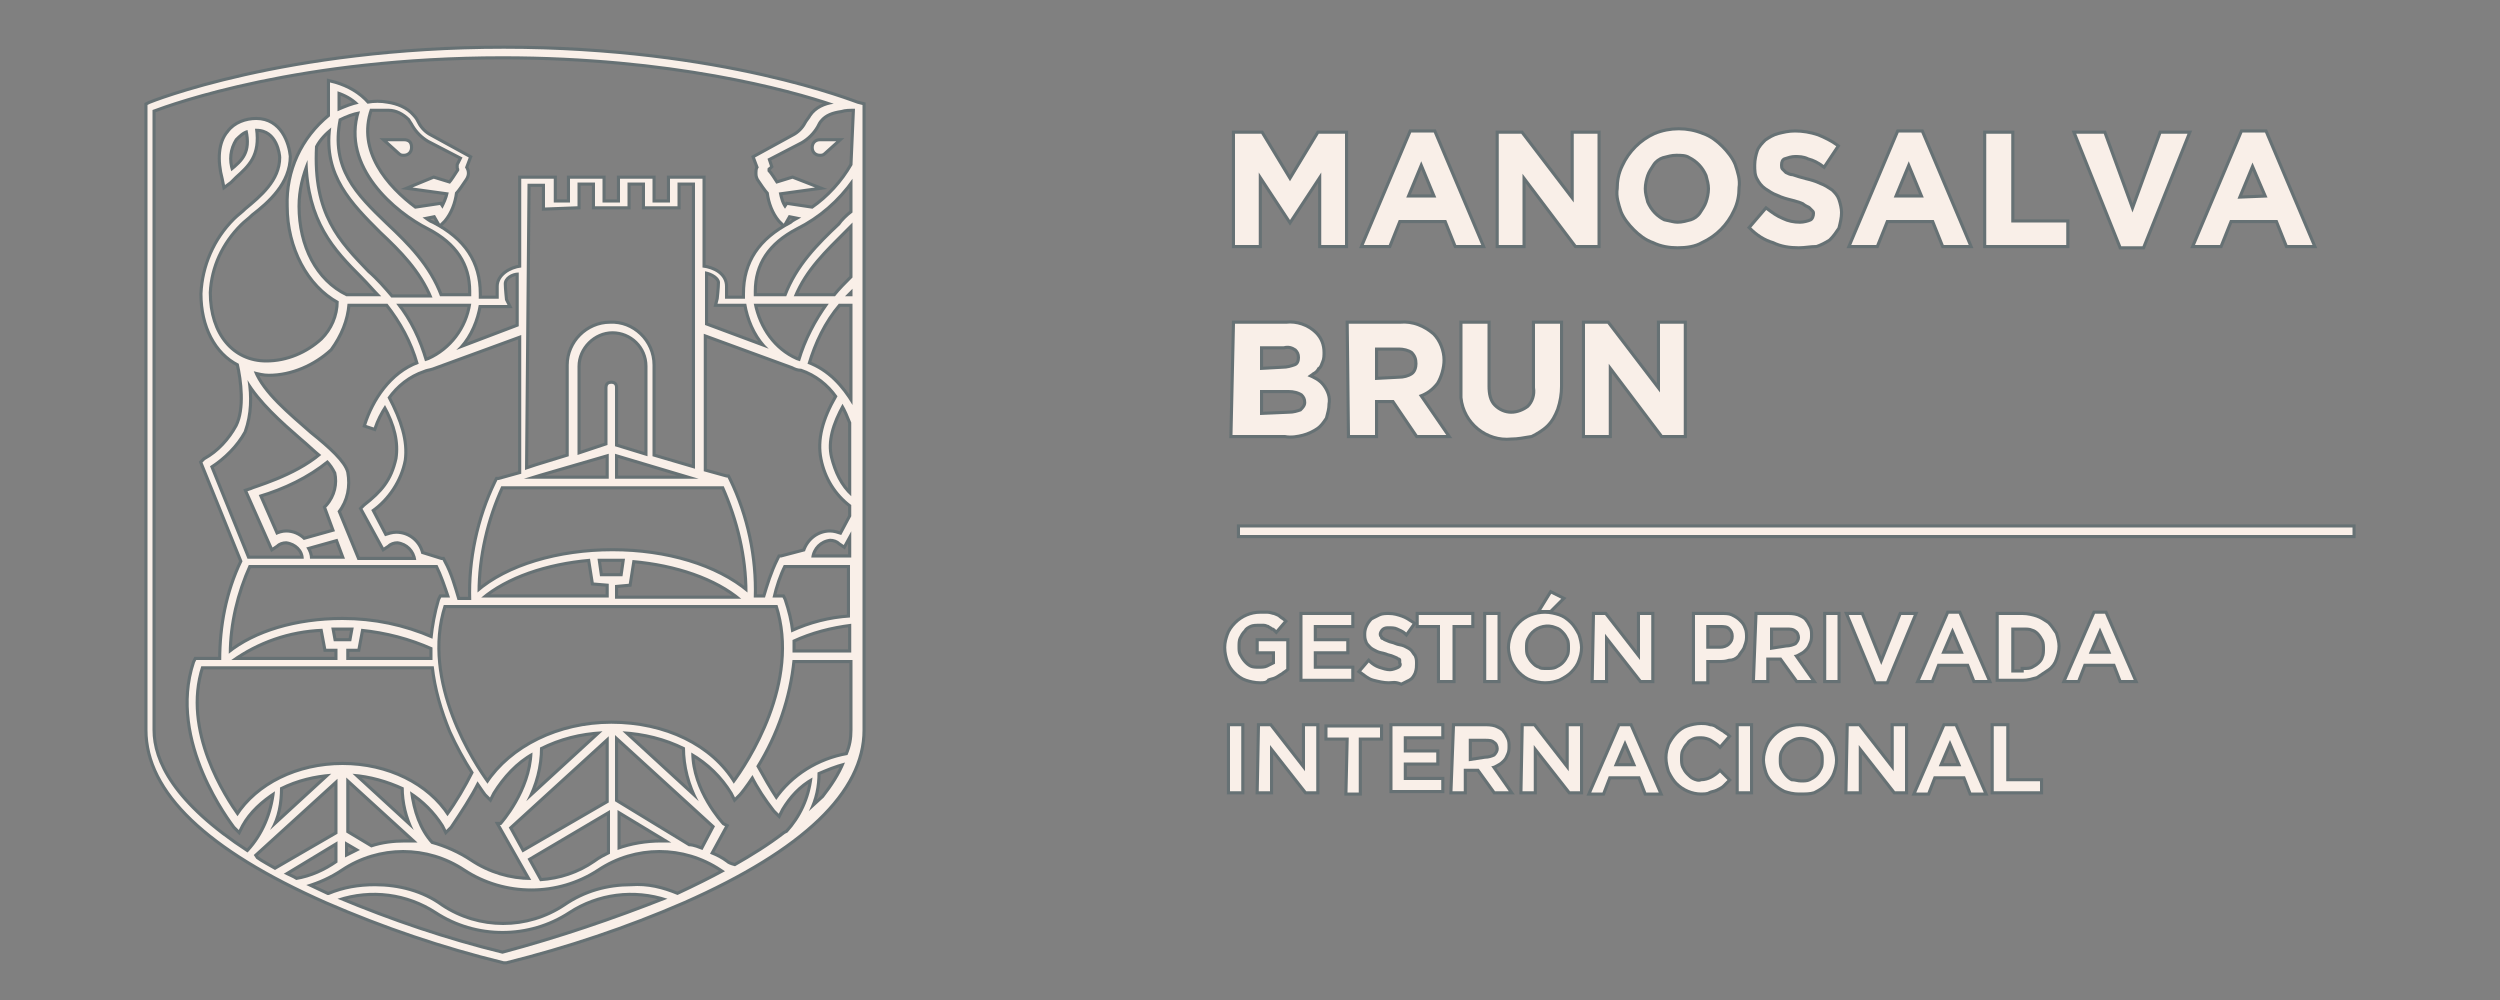 <?xml version="1.0" encoding="utf-8"?>
<!-- Generator: Adobe Illustrator 25.2.0, SVG Export Plug-In . SVG Version: 6.00 Build 0)  -->
<svg version="1.1" id="bf6fd82f-a277-4b89-9d7e-2e3108ba09c4"
	 xmlns="http://www.w3.org/2000/svg" xmlns:xlink="http://www.w3.org/1999/xlink" x="0px" y="0px" viewBox="0 0 200 80"
	 style="enable-background:new 0 0 200 80;" xml:space="preserve">
<rect x="0" y="0" width="200" height="80" fill="#808080" stroke="none"/>
<style type="text/css">
	.st0{fill:none;}
	.st1{opacity:0.2;}
	.st2{fill:#003745;stroke:#003745;stroke-width:0.5;stroke-linecap:round;stroke-miterlimit:10;}
	.st3{fill:#F9EFE8;}
</style>
<g>
	<rect class="st0" width="200" height="80"/>
	<g class="st1">
		<g id="f6b34416-b626-4312-94f1-1d7ec5a321fe_1_">
			<path id="a27299fa-3340-4d46-b73a-d773fb780c92_1_" class="st2" d="M98.8,10.7h2.1l2.3,3.8l2.3-3.8h2.1v8.9h-1.9v-5.8l-2.5,3.8
				l0,0l-2.5-3.8v5.8h-1.9C98.8,19.6,98.8,10.7,98.8,10.7z"/>
			<path id="b4b2cbb3-d818-479e-815c-d78a9aca21f6_1_" class="st2" d="M112.9,10.6h1.8l3.8,9h-2l-0.8-2h-3.8l-0.8,2h-2L112.9,10.6z
				 M114.9,15.8l-1.2-2.9l-1.2,2.9C112.5,15.8,114.9,15.8,114.9,15.8z"/>
			<path id="b22c084f-1dfa-4a1a-8dc4-fabcda21072a_1_" class="st2" d="M119.9,10.7h1.8l4.2,5.5v-5.5h1.9v8.9h-1.7l-4.3-5.7v5.7h-1.9
				V10.7z"/>
			<path id="a4a9eec4-6478-4e70-88a6-53cd469b0c64_1_" class="st2" d="M134.2,19.7c-0.6,0-1.3-0.1-1.9-0.4c-0.6-0.2-1.1-0.6-1.5-1
				s-0.8-0.9-1-1.4c-0.2-0.6-0.4-1.2-0.3-1.8l0,0c0-0.6,0.1-1.2,0.4-1.8c0.5-1.1,1.4-2,2.5-2.5c1.2-0.5,2.6-0.5,3.8,0
				c0.6,0.2,1.1,0.6,1.5,1s0.8,0.9,1,1.4c0.2,0.6,0.4,1.2,0.3,1.8l0,0c0,0.6-0.1,1.2-0.4,1.8c-0.5,1.1-1.4,2-2.5,2.5
				C135.6,19.6,134.9,19.7,134.2,19.7z M134.2,17.9c0.4,0,0.7-0.1,1.1-0.2c0.3-0.1,0.6-0.3,0.8-0.6s0.4-0.6,0.5-0.9
				c0.1-0.3,0.2-0.7,0.2-1.1l0,0c0-0.4-0.1-0.7-0.2-1.1c-0.3-0.7-0.8-1.2-1.4-1.5c-0.3-0.2-0.7-0.2-1.1-0.2c-0.4,0-0.7,0.1-1.1,0.2
				c-0.3,0.1-0.6,0.3-0.8,0.6s-0.4,0.6-0.5,0.9c-0.1,0.3-0.2,0.7-0.2,1.1l0,0c0,0.4,0.1,0.7,0.2,1.1c0.3,0.7,0.8,1.2,1.4,1.5
				C133.6,17.8,133.9,17.9,134.2,17.9L134.2,17.9z"/>
			<path id="b208f4c5-9075-4ccb-a4f5-100aed0ca90e_1_" class="st2" d="M143.9,19.7c-0.7,0-1.4-0.1-2-0.4c-0.7-0.2-1.3-0.6-1.8-1.1
				l1.2-1.4c0.4,0.3,0.8,0.6,1.3,0.8c0.4,0.2,0.9,0.3,1.4,0.3c0.3,0,0.7-0.1,0.9-0.2s0.3-0.4,0.3-0.6l0,0c0-0.1,0-0.2-0.1-0.3
				s-0.2-0.2-0.3-0.3c-0.2-0.1-0.4-0.2-0.5-0.3c-0.2-0.1-0.5-0.2-0.9-0.3s-0.8-0.2-1.2-0.4c-0.3-0.1-0.6-0.3-0.9-0.5
				c-0.3-0.2-0.5-0.5-0.6-0.7c-0.2-0.3-0.2-0.7-0.2-1.1l0,0c0-0.4,0.1-0.8,0.2-1.1c0.1-0.3,0.4-0.6,0.6-0.8c0.3-0.2,0.6-0.4,1-0.5
				s0.8-0.2,1.3-0.2c0.6,0,1.2,0.1,1.8,0.3c0.5,0.2,1.1,0.5,1.5,0.8l-1,1.5c-0.4-0.3-0.8-0.5-1.2-0.6c-0.4-0.2-0.8-0.2-1.1-0.2
				s-0.6,0.1-0.9,0.2c-0.2,0.1-0.3,0.3-0.3,0.6l0,0c0,0.1,0,0.3,0.1,0.4c0.1,0.1,0.2,0.2,0.3,0.3c0.2,0.1,0.4,0.2,0.6,0.2
				c0.3,0.1,0.6,0.2,1,0.3s0.8,0.2,1.2,0.4c0.3,0.1,0.6,0.3,0.9,0.5c0.2,0.2,0.4,0.4,0.5,0.7c0.1,0.3,0.2,0.7,0.2,1l0,0
				c0,0.4-0.1,0.8-0.2,1.2c-0.2,0.3-0.4,0.6-0.7,0.9c-0.3,0.2-0.7,0.4-1,0.5C144.8,19.6,144.4,19.7,143.9,19.7z"/>
			<path id="a6265ca0-7a07-4cc9-acd8-7ae015457ead_1_" class="st2" d="M151.9,10.6h1.8l3.8,9h-2l-0.8-2h-3.8l-0.8,2h-2L151.9,10.6z
				 M153.9,15.8l-1.2-2.9l-1.2,2.9C151.5,15.8,153.9,15.8,153.9,15.8z"/>
			<path id="b401a86a-a8f3-4c6a-aced-0141df16f081_1_" class="st2" d="M158.9,10.7h2v7.1h4.4v1.8h-6.4V10.7z"/>
			<path id="b1746d06-7a1d-49a6-9f18-487c0a0c6fbf_1_" class="st2" d="M166.1,10.7h2.2l2.3,6.3l2.3-6.3h2.1l-3.6,9h-1.7L166.1,10.7z
				"/>
			<path id="ecb93829-66a1-426f-83ca-822730287312_1_" class="st2" d="M179.4,10.6h1.8l3.8,9h-2l-0.8-2h-3.8l-0.8,2h-2L179.4,10.6z
				 M181.4,15.8l-1.2-2.8l-1.2,2.9L181.4,15.8L181.4,15.8z"/>
		</g>
		<g id="bdd6d3e8-c815-4faa-b119-d8cf6a9afc73_1_">
			<path id="e031b267-cf23-4052-8fa7-7ac86d968cd2_1_" class="st2" d="M98.8,25.9h4.1c0.8-0.1,1.7,0.2,2.3,0.8
				c0.4,0.4,0.6,0.9,0.6,1.5l0,0c0,0.2,0,0.5-0.1,0.7s-0.1,0.4-0.3,0.5c-0.1,0.2-0.2,0.3-0.4,0.4c-0.1,0.1-0.3,0.2-0.4,0.3
				c0.5,0.2,0.9,0.4,1.2,0.8c0.3,0.4,0.5,0.9,0.4,1.4l0,0c0,0.4-0.1,0.7-0.2,1.1c-0.2,0.3-0.4,0.6-0.7,0.8s-0.7,0.4-1.1,0.5
				s-0.9,0.2-1.4,0.1h-4.2L98.8,25.9z M102.6,29.5c0.4,0,0.7-0.1,1-0.2s0.4-0.4,0.4-0.7l0,0c0-0.3-0.1-0.5-0.3-0.7
				c-0.3-0.2-0.6-0.3-1-0.2h-1.9v1.9L102.6,29.5z M103.1,33.1c0.4,0,0.7-0.1,1-0.2c0.2-0.2,0.4-0.4,0.4-0.7l0,0
				c0-0.3-0.1-0.5-0.3-0.7c-0.3-0.2-0.7-0.3-1.1-0.3h-2.3v2L103.1,33.1L103.1,33.1z"/>
			<path id="ba54973f-217c-4cef-95fc-6992993b3483_1_" class="st2" d="M107.9,25.9h4.1c1-0.1,1.9,0.3,2.6,0.9c0.5,0.5,0.8,1.3,0.8,2
				l0,0c0,0.6-0.2,1.3-0.5,1.8c-0.4,0.5-0.8,0.8-1.4,1l2.2,3.2h-2.3l-1.9-2.8H110v2.8h-2L107.9,25.9z M111.9,30.3
				c0.4,0,0.8-0.1,1.1-0.3s0.4-0.6,0.4-0.9l0,0c0-0.4-0.1-0.7-0.4-1c-0.3-0.2-0.7-0.3-1.1-0.3H110v2.6L111.9,30.3L111.9,30.3z"/>
			<path id="a92da017-949e-4cb3-8e6d-e43746f50ef9_1_" class="st2" d="M120.9,35c-1.9,0.2-3.7-1.2-3.9-3.2c0-0.3,0-0.5,0-0.8v-5.1h2
				v5c0,0.6,0.1,1.2,0.5,1.6s0.9,0.6,1.4,0.6s1-0.2,1.4-0.5c0.4-0.4,0.6-1,0.5-1.6v-5.1h2v5c0,0.6-0.1,1.2-0.3,1.8
				c-0.2,0.5-0.4,0.9-0.8,1.3c-0.3,0.3-0.8,0.6-1.2,0.8C121.9,34.9,121.4,35,120.9,35z"/>
			<path id="a058c153-e1d9-407d-86e2-43fdfa77cb95_1_" class="st2" d="M126.8,25.9h1.8l4.2,5.5v-5.5h1.9v8.9H133l-4.3-5.7v5.7h-1.9
				C126.8,34.8,126.8,25.9,126.8,25.9z"/>
		</g>
		<g id="b490cb07-7202-42dd-ab20-7c1bceceeb6e_1_">
			<path id="e6292bee-676e-4265-9a2a-47a80a8d340b_1_" class="st2" d="M100.8,54.5c-0.4,0-0.8-0.1-1.1-0.2c-0.3-0.1-0.6-0.3-0.9-0.6
				c-0.2-0.2-0.4-0.5-0.5-0.8s-0.2-0.7-0.2-1.1l0,0c0-0.4,0.1-0.7,0.2-1s0.3-0.6,0.6-0.9c0.5-0.5,1.2-0.8,1.9-0.8c0.2,0,0.4,0,0.6,0
				s0.4,0.1,0.5,0.1c0.2,0.1,0.3,0.1,0.4,0.2s0.3,0.2,0.4,0.3l-0.6,0.7c-0.1-0.1-0.2-0.2-0.3-0.2c-0.1-0.1-0.2-0.1-0.3-0.2
				c-0.1,0-0.2-0.1-0.4-0.1c-0.1,0-0.3,0-0.4,0c-0.2,0-0.5,0-0.7,0.1s-0.4,0.2-0.5,0.4c-0.2,0.2-0.3,0.4-0.4,0.6S99,51.5,99,51.7
				l0,0c0,0.3,0,0.5,0.1,0.7c0.2,0.4,0.5,0.8,0.9,1c0.2,0.1,0.5,0.1,0.7,0.1s0.5,0,0.7-0.1s0.4-0.2,0.6-0.3v-1h-1.3v-0.8h2.2v2.2
				c-0.1,0.1-0.3,0.2-0.4,0.3c-0.2,0.1-0.3,0.2-0.5,0.3s-0.4,0.1-0.6,0.2C101.3,54.5,101.1,54.5,100.8,54.5z"/>
			<path id="f2c03963-714f-4efe-b341-d701785476d8_1_" class="st2" d="M104.2,49.2h3.9V50h-3v1.3h2.6v0.8h-2.6v1.4h3v0.8h-3.9V49.2z
				"/>
			<path id="f5718987-7147-4c85-93c6-0baf23d3f98e_1_" class="st2" d="M111.1,54.5c-0.4,0-0.8-0.1-1.2-0.2s-0.7-0.4-1-0.6l0.6-0.7
				c0.2,0.2,0.5,0.4,0.8,0.5s0.6,0.2,0.9,0.2c0.2,0,0.5-0.1,0.7-0.2s0.3-0.3,0.2-0.5l0,0c0-0.1,0-0.2,0-0.2c0-0.1-0.1-0.2-0.2-0.2
				c-0.1-0.1-0.2-0.1-0.4-0.2s-0.4-0.1-0.6-0.2c-0.3-0.1-0.5-0.1-0.7-0.2s-0.4-0.2-0.5-0.3s-0.3-0.3-0.3-0.4
				c-0.1-0.2-0.1-0.4-0.1-0.6l0,0c0-0.4,0.2-0.8,0.5-1.1c0.2-0.1,0.4-0.2,0.6-0.3s0.5-0.1,0.7-0.1c0.4,0,0.7,0.1,1,0.2
				s0.6,0.3,0.9,0.5l-0.5,0.7c-0.2-0.2-0.5-0.3-0.7-0.4s-0.5-0.1-0.7-0.1s-0.4,0-0.6,0.2c-0.1,0.1-0.2,0.3-0.2,0.4l0,0
				c0,0.1,0,0.2,0.1,0.3c0,0.1,0.1,0.2,0.2,0.2c0.1,0.1,0.2,0.1,0.4,0.2s0.4,0.1,0.6,0.2c0.2,0.1,0.5,0.1,0.7,0.2s0.4,0.2,0.5,0.3
				s0.2,0.3,0.3,0.4c0.1,0.2,0.1,0.4,0.1,0.6l0,0c0,0.2,0,0.4-0.1,0.7c-0.1,0.2-0.2,0.4-0.4,0.5s-0.4,0.2-0.6,0.3
				C111.6,54.4,111.4,54.5,111.1,54.5z"/>
			<path id="a2580a33-b7e8-4628-927c-39a9ad43121e_1_" class="st2" d="M115.2,50h-1.7v-0.8h4.2V50h-1.5v4.4h-1V50z"/>
			<path id="ba30cab6-d6ce-4a83-9c39-db7c077d095a_1_" class="st2" d="M118.9,49.2h0.9v5.2h-0.9V49.2z"/>
			<path id="a0fe0649-d399-4631-9fd7-c23a3316ad4f_1_" class="st2" d="M123.6,54.5c-0.4,0-0.8-0.1-1.1-0.2s-0.6-0.3-0.9-0.6
				c-0.2-0.2-0.4-0.5-0.6-0.9c-0.1-0.3-0.2-0.7-0.2-1l0,0c0-0.4,0.1-0.7,0.2-1s0.3-0.6,0.6-0.9c0.5-0.5,1.2-0.8,2-0.8
				c0.4,0,0.8,0.1,1.1,0.2s0.6,0.3,0.9,0.6c0.2,0.2,0.4,0.5,0.6,0.9c0.1,0.3,0.2,0.7,0.2,1l0,0c0,0.4-0.1,0.7-0.2,1
				s-0.3,0.6-0.6,0.9c-0.2,0.2-0.5,0.4-0.9,0.6C124.4,54.4,124.1,54.5,123.6,54.5z M123.8,53.6c0.2,0,0.5,0,0.7-0.1s0.4-0.2,0.6-0.4
				s0.3-0.4,0.4-0.6c0.1-0.2,0.1-0.5,0.1-0.7l0,0c0-0.2,0-0.5-0.1-0.7s-0.2-0.4-0.4-0.6s-0.3-0.3-0.6-0.4c-0.7-0.3-1.5-0.1-2,0.4
				c-0.2,0.2-0.3,0.4-0.4,0.6c-0.1,0.2-0.1,0.5-0.1,0.7l0,0c0,0.2,0,0.5,0.1,0.7s0.2,0.4,0.4,0.6s0.3,0.3,0.6,0.4
				C123.2,53.6,123.4,53.6,123.8,53.6z M124.1,47.5l0.8,0.4l-0.9,0.9h-0.7L124.1,47.5z"/>
			<path id="fc3c2c09-aeec-4b15-bbf6-70214f94a6cb_1_" class="st2" d="M127.6,49.2h0.8l2.8,3.6v-3.6h0.9v5.2h-0.8l-2.9-3.7v3.7h-0.9
				L127.6,49.2z"/>
			<path id="ffef2fe6-b92f-4d72-ab4a-1c325bd54c58_1_" class="st2" d="M135.6,49.2h2.1c0.3,0,0.6,0,0.8,0.1s0.4,0.2,0.6,0.4
				c0.2,0.2,0.3,0.3,0.4,0.6c0.1,0.2,0.1,0.5,0.1,0.7l0,0c0,0.3-0.1,0.5-0.2,0.8c-0.1,0.2-0.3,0.4-0.4,0.6c-0.2,0.2-0.4,0.3-0.7,0.3
				c-0.3,0.1-0.5,0.1-0.8,0.1h-1v1.7h-0.9L135.6,49.2z M137.6,51.9c0.3,0,0.6-0.1,0.8-0.3s0.3-0.4,0.3-0.7l0,0
				c0-0.3-0.1-0.5-0.3-0.7s-0.5-0.2-0.8-0.2h-1.1v1.9H137.6z"/>
			<path id="f74e2864-14c5-4a32-ba41-d025a64931f6_1_" class="st2" d="M140.6,49.2h2.3c0.3,0,0.6,0,0.9,0.1c0.2,0.1,0.5,0.2,0.6,0.4
				c0.1,0.1,0.2,0.3,0.3,0.5s0.1,0.4,0.1,0.6l0,0c0,0.2,0,0.4-0.1,0.6s-0.1,0.3-0.3,0.5c-0.1,0.1-0.2,0.2-0.4,0.3s-0.3,0.2-0.5,0.2
				l1.4,2h-1.1l-1.3-1.8h-1.2v1.8h-0.9L140.6,49.2z M142.9,51.8c0.3,0,0.6-0.1,0.8-0.2c0.2-0.2,0.3-0.4,0.3-0.6l0,0
				c0-0.2-0.1-0.5-0.3-0.6c-0.2-0.2-0.5-0.2-0.8-0.2h-1.3V52L142.9,51.8z"/>
			<path id="fe69290a-2f0f-4449-b705-bb9ee529344e_1_" class="st2" d="M146.1,49.2h0.9v5.2h-0.9V49.2z"/>
			<path id="fdde1eb2-b906-4c87-a7f5-c6a432737de0_1_" class="st2" d="M147.9,49.2h1l1.6,4l1.6-4h1l-2.2,5.3h-0.8L147.9,49.2z"/>
			<path id="a6ac8932-9e86-4df5-9a33-1a576cf030b2_1_" class="st2" d="M155.9,49.1h0.8l2.3,5.3h-1l-0.5-1.3H155l-0.5,1.3h-0.9
				L155.9,49.1z M157.1,52.3l-0.9-2.1l-0.9,2.1H157.1z"/>
			<path id="f588ef57-af1f-4082-935c-c9ed43c187e4_1_" class="st2" d="M159.9,49.2h1.9c0.4,0,0.8,0.1,1.1,0.2s0.6,0.3,0.9,0.5
				c0.2,0.2,0.4,0.5,0.6,0.8c0.1,0.3,0.2,0.7,0.2,1l0,0c0,0.4-0.1,0.7-0.2,1c-0.1,0.3-0.3,0.6-0.6,0.8s-0.6,0.4-0.9,0.6
				c-0.4,0.1-0.7,0.2-1.1,0.2h-1.9V49.2z M161.9,53.6c0.3,0,0.5,0,0.7-0.1c0.4-0.2,0.8-0.5,0.9-0.9c0.1-0.2,0.1-0.5,0.1-0.7l0,0
				c0-0.2,0-0.5-0.1-0.7c-0.2-0.4-0.5-0.8-0.9-0.9c-0.2-0.1-0.5-0.1-0.7-0.1h-1v3.6h1V53.6z"/>
			<path id="f9ae54e6-1779-4ff3-b124-1ac1be891c85_1_" class="st2" d="M167.6,49.1h0.8l2.3,5.3h-1l-0.5-1.3h-2.5l-0.5,1.3h-0.9
				L167.6,49.1z M168.9,52.3l-0.9-2.1l-0.9,2.1H168.9z"/>
		</g>
		<g id="afc347d3-b791-4e82-a39d-13e0d1b20eed_1_">
			<path id="f9bd591c-5500-47e4-b72e-8cedeba1de78_1_" class="st2" d="M98.4,58.1h0.9v5.2h-0.9V58.1z"/>
			<path id="ee5a0518-c4d4-40b8-958e-8d18cc8790ac_1_" class="st2" d="M100.8,58.1h0.8l2.8,3.6v-3.6h0.9v5.2h-0.8l-2.9-3.7v3.7h-0.9
				L100.8,58.1z"/>
			<path id="be4efafa-f86b-44cb-a38f-1fd9852be6ac_1_" class="st2" d="M107.9,59h-1.7v-0.8h4.2V59h-1.7v4.4h-0.9L107.9,59z"/>
			<path id="e839e1aa-d7d9-46eb-adfe-6eda294c27ec_1_" class="st2" d="M111.4,58.1h3.9v0.8h-3v1.3h2.6V61h-2.6v1.4h3v0.8h-3.9V58.1z
				"/>
			<path id="e4632c9e-1790-4eb2-9746-077b93f594c4_1_" class="st2" d="M116.4,58.1h2.3c0.3,0,0.6,0,0.9,0.1c0.2,0.1,0.5,0.2,0.6,0.4
				c0.1,0.1,0.2,0.3,0.3,0.5s0.1,0.4,0.1,0.6l0,0c0,0.2,0,0.4-0.1,0.6s-0.1,0.3-0.3,0.5c-0.1,0.1-0.2,0.2-0.4,0.3
				c-0.2,0.1-0.3,0.2-0.5,0.2l1.4,2h-1.1l-1.3-1.8h-1.2v1.8h-0.9L116.4,58.1z M118.8,60.7c0.3,0,0.6-0.1,0.8-0.2
				c0.2-0.2,0.3-0.4,0.3-0.6l0,0c0-0.2-0.1-0.5-0.3-0.6c-0.2-0.2-0.5-0.2-0.8-0.2h-1.3v1.8L118.8,60.7z"/>
			<path id="ab67cb29-954c-4ecd-b9cf-20a9ce061ce7_1_" class="st2" d="M121.9,58.1h0.8l2.8,3.6v-3.6h0.9v5.2h-0.8l-2.9-3.7v3.7h-0.9
				L121.9,58.1z"/>
			<path id="b662af13-79d6-45d2-958f-105835229303_1_" class="st2" d="M129.6,58.1h0.8l2.3,5.3h-1l-0.5-1.3h-2.5l-0.5,1.3h-0.9
				L129.6,58.1z M130.9,61.3l-0.9-2.1l-0.9,2.1H130.9z"/>
			<path id="f3ff24d4-bd30-4d9d-bdb1-281eeaa4c772_1_" class="st2" d="M136.1,63.4c-0.7,0-1.4-0.3-1.9-0.8c-0.2-0.2-0.4-0.5-0.6-0.9
				c-0.1-0.3-0.2-0.7-0.2-1.1l0,0c0-0.4,0.1-0.7,0.2-1c0.3-0.6,0.8-1.2,1.4-1.4c0.3-0.1,0.7-0.2,1.1-0.2c0.2,0,0.4,0,0.7,0.1
				c0.2,0,0.4,0.1,0.5,0.2c0.2,0.1,0.3,0.2,0.5,0.3c0.1,0.1,0.3,0.2,0.4,0.3l-0.6,0.7c-0.2-0.2-0.4-0.3-0.7-0.5
				c-0.2-0.1-0.5-0.2-0.8-0.2c-0.2,0-0.5,0-0.7,0.1s-0.4,0.2-0.5,0.4c-0.2,0.2-0.3,0.4-0.4,0.6c-0.1,0.2-0.1,0.5-0.1,0.7l0,0
				c0,0.2,0,0.5,0.1,0.7s0.2,0.4,0.4,0.6s0.3,0.3,0.5,0.4s0.5,0.2,0.7,0.1c0.3,0,0.6-0.1,0.8-0.2s0.5-0.3,0.7-0.5l0.6,0.6
				c-0.1,0.1-0.3,0.3-0.4,0.4c-0.1,0.1-0.3,0.2-0.5,0.3s-0.4,0.1-0.6,0.2C136.6,63.4,136.2,63.4,136.1,63.4z"/>
			<path id="a8c9dcf8-5d9c-4031-bdf3-b4fa6ff88ecb_1_" class="st2" d="M139.1,58.1h0.9v5.2h-0.9V58.1z"/>
			<path id="ff134033-1aa7-4886-a77b-4ff0184ddfb6_1_" class="st2" d="M143.9,63.4c-0.4,0-0.8-0.1-1.1-0.2c-0.6-0.3-1.2-0.8-1.4-1.4
				c-0.1-0.3-0.2-0.7-0.2-1l0,0c0-0.4,0.1-0.7,0.2-1c0.1-0.3,0.3-0.6,0.6-0.9c0.5-0.5,1.2-0.8,2-0.8c0.4,0,0.8,0.1,1.1,0.2
				s0.6,0.3,0.9,0.6c0.2,0.2,0.4,0.5,0.6,0.9c0.1,0.3,0.2,0.7,0.2,1l0,0c0,0.4-0.1,0.7-0.2,1c-0.1,0.3-0.3,0.6-0.6,0.9
				c-0.2,0.2-0.5,0.4-0.9,0.6C144.8,63.4,144.4,63.4,143.9,63.4z M144.1,62.6c0.2,0,0.5,0,0.7-0.1s0.4-0.2,0.6-0.4
				c0.2-0.2,0.3-0.4,0.4-0.6c0.1-0.2,0.1-0.5,0.1-0.7l0,0c0-0.2,0-0.5-0.1-0.7s-0.2-0.4-0.4-0.6s-0.3-0.3-0.6-0.4
				c-0.5-0.2-1-0.2-1.4,0c-0.2,0.1-0.4,0.2-0.6,0.4c-0.2,0.2-0.3,0.4-0.4,0.6c-0.1,0.2-0.1,0.5-0.1,0.7l0,0c0,0.2,0,0.5,0.1,0.7
				c0.2,0.4,0.5,0.8,0.9,1C143.6,62.5,143.8,62.6,144.1,62.6L144.1,62.6z"/>
			<path id="b147d5f9-3b02-40a0-8579-b9e0d9fe4701_1_" class="st2" d="M147.9,58.1h0.8l2.8,3.6v-3.6h0.9v5.2h-0.8l-2.9-3.7v3.7h-0.9
				L147.9,58.1L147.9,58.1z"/>
			<path id="ae82221f-c984-4d1d-b079-a221ba76895d_1_" class="st2" d="M155.6,58.1h0.8l2.3,5.3h-1l-0.5-1.3h-2.5l-0.5,1.3h-0.9
				L155.6,58.1z M156.9,61.3l-0.9-2.1l-0.9,2.1H156.9z"/>
			<path id="b47ec686-974d-4587-9554-17b8ddb7daa8_1_" class="st2" d="M159.6,58.1h0.9v4.4h2.7v0.8h-3.7v-5.2H159.6z"/>
		</g>
		<g id="a1274d26-e615-4a2a-9b29-e2fc1e6195dc_1_">
			<g id="b4266cef-4a33-47db-8525-84ce11854e27_1_">
				<path id="f755510e-dea6-44df-a93c-e101d0e5e75f_1_" class="st2" d="M68.6,8.3c-0.1,0-10.8-4.4-28.3-4.4S12,8.3,12,8.3l-0.2,0.1
					v50c0,4.9,4.8,9.5,14.3,13.7c4.6,2,9.3,3.6,14.2,4.8h0.1h0.1c4.8-1.2,9.6-2.8,14.2-4.8C64.2,67.9,69,63.3,69,58.4v-50L68.6,8.3z
					 M68.2,13.2c-0.8,1.4-1.9,2.6-3.2,3.5l-2-0.3l-0.2,0.3c-0.3-0.4-0.4-0.8-0.5-1.3l2.9-0.4l0,0l-1.8-0.7l-1.3,0.4
					c-0.2-0.3-0.5-0.8-0.7-1v-0.1c0-0.1,0-0.2,0.1-0.2l0.1-0.1l0,0l-0.2-0.6l2.7-1.4c0.5-0.3,0.9-0.7,1.2-1.2
					c0.1-0.2,0.2-0.4,0.3-0.5c0.4-0.5,1-0.7,1.7-0.8c0.3-0.1,0.7-0.1,1-0.1h0.1L68.2,13.2z M67.8,60.4c-2.3,0.4-4.4,1.7-5.7,3.6
					c-0.6-0.9-1.1-1.8-1.6-2.7c1.6-2.6,2.6-5.5,2.9-8.5h4.8v5.6C68.2,59.1,68.1,59.7,67.8,60.4 M54.2,71.6c-1.2-0.5-2.4-0.8-3.7-0.7
					c-1.9,0-3.7,0.5-5.3,1.6c-3,2-6.9,2-9.9,0c-1.5-1.1-3.4-1.6-5.3-1.6c-1.3,0-2.5,0.2-3.7,0.7h-0.1c-0.6-0.3-1.1-0.5-1.7-0.8
					c1-0.3,1.9-0.7,2.8-1.3c3-2,6.9-2,9.9,0c3.2,2.1,7.4,2.1,10.6,0c3-2,6.9-2,9.9,0l0.3,0.2C56.9,70.3,55.7,70.9,54.2,71.6
					L54.2,71.6 M20.3,68.4l6.7-6.1v4.4l-5,2.9c-0.5-0.3-1.1-0.6-1.5-0.9L20.3,68.4z M19.8,30.4c1,1.7,2.8,3.3,4.3,4.6
					c0.6,0.5,1.1,1,1.6,1.4c-2.1,1.8-5.5,2.7-5.6,2.8l-0.3,0.1l2,4.5l0.3-0.2c0.2-0.2,0.5-0.3,0.8-0.3c0.8,0.1,1.4,0.7,1.4,1.4h-4.5
					l-3-7.4c1.1-0.7,2.1-1.7,2.7-2.8C20,33.1,20,31.7,19.8,30.4 M23.8,16.5c0-1.3,0.3-2.5,0.8-3.7c0.1,4.9,2.2,7.1,4.4,9.3
					c0.5,0.5,1,1.1,1.5,1.6h-2.8l0,0C25.2,22.5,23.8,19.7,23.8,16.5 M30.5,18.5c1.6,1.5,3.2,3.1,4.1,5.3h-3.3
					c-0.6-0.7-1.2-1.4-1.9-2c-2.3-2.4-4.5-4.6-4.2-10.1c0.3-0.6,0.8-1.1,1.3-1.5C26,14,28.2,16.2,30.5,18.5L30.5,18.5z M28.8,8.9
					c-1.4,4.4,2.9,8,5.5,9.3c2.3,1.2,3.4,2.9,3.4,5.1c0,0.2,0,0.3,0,0.4h-2.5c-0.9-2.4-2.6-4.1-4.3-5.7c-2.5-2.4-4.6-4.5-3.8-8.5
					C27.7,9.2,28.2,9,28.8,8.9 M27,8.9V7.3c0.6,0.2,1.2,0.5,1.7,1C28.2,8.4,27.7,8.6,27,8.9 M36.7,13.4c0,0,0.1,0.2,0,0.3
					c-0.2,0.3-0.5,0.8-0.7,1l-1.3-0.4L33,15l2.9,0.4c-0.1,0.5-0.3,0.9-0.5,1.3l-0.2-0.3l-2,0.3c-2.3-1.7-4.8-4.6-3.6-8
					c0.5,0,1,0,1.5,0c0.6,0,1.2,0.3,1.7,0.8c0.1,0.2,0.2,0.3,0.3,0.5c0.3,0.5,0.7,0.9,1.2,1.2l2.7,1.4L36.8,13l-0.1,0.2V13.4z
					 M40.4,24c0,0-0.1-0.9-0.1-1.3c0-0.5,0.6-0.9,1.2-0.9v4.3l-5,1.9c0.1-0.1,0.2-0.2,0.3-0.3c0.8-0.9,1.3-2.1,1.5-3.3h2.3L40.4,24z
					 M46.2,16.5v-1.9h1.4v1.9h2.6v-1.9h1.4v1.9h2.6v-1.9h1.4v6.5l0,0v5.3l0,0v11.1l-3.4-1v-7.3c0-1.9-1.6-3.4-3.4-3.3
					c-1.8,0-3.3,1.5-3.3,3.3v7.3l-2.6,0.8L42,37.6l0.2-22.9h1.4v1.9L46.2,16.5z M48.9,30.7c-0.2,0-0.3,0.1-0.3,0.3v4.6l-2.4,0.8
					v-7.1c0-1.5,1.3-2.8,2.8-2.8s2.8,1.2,2.8,2.8v7.2l-2.6-0.8V31C49.2,30.9,49.2,30.7,48.9,30.7 M49.2,36.3l6.7,2H56h-6.8V36.3z
					 M43.2,37.9l5.5-1.6v2h-6.8L43.2,37.9z M57.9,38.9c1.2,2.7,1.9,5.6,1.9,8.5c-2.5-2.1-6.5-3.3-10.8-3.3s-8.4,1.2-10.8,3.3
					c0-2.9,0.7-5.9,1.9-8.5H57.9z M49.2,64.1v-5.3l8,7.3l-1,1.9c-0.3-0.1-0.7-0.3-1.1-0.3l0,0L49.2,64.1z M53.7,67.4
					c-0.3,0-0.5,0-0.8,0c-1.2,0-2.4,0.2-3.5,0.6v-3.2L53.7,67.4z M49.8,58.5c1.7,0.1,3.4,0.5,5,1.3c0,1.5,0.4,3,1.1,4.3L49.8,58.5z
					 M48.9,57.9c-4.2,0-8,1.9-9.9,4.8c-1.1-1.5-5.5-8.1-3.5-14.3h26.7c2,6.2-2.3,12.7-3.5,14.3C56.9,59.7,53.2,57.9,48.9,57.9
					 M27.7,66.6v-4.4l5.7,5.2c-0.3,0-0.7,0-1,0c-0.9,0-1.8,0.1-2.7,0.4L27.7,66.6z M28.8,68c-0.4,0.2-0.8,0.4-1.2,0.6v-1.3L28.8,68z
					 M28.2,61.9c1.4,0.1,2.8,0.5,4.1,1.1c0,1.2,0.3,2.4,0.8,3.4L28.2,61.9z M32.8,63.3c1.1,0.7,2,1.6,2.7,2.7l0.2,0.4l0.3-0.3
					c0.8-1.2,1.6-2.4,2.2-3.6c0.4,0.6,0.7,1,0.7,1l0.3,0.3l0.2-0.4c0.8-1.3,1.9-2.5,3.2-3.2c-0.1,3.1-2.4,5.7-2.5,5.8H40l2.5,4.4
					c-1.7,0-3.4-0.5-4.9-1.5c-0.9-0.6-2-1.1-3.1-1.4C33.5,66.4,33,64.9,32.8,63.3 M43.2,59.8c1.6-0.8,3.2-1.2,5-1.3l-6.1,5.6
					C42.8,62.8,43.2,61.3,43.2,59.8 M42.2,68.7l6.6-3.9v3.5c-0.4,0.2-0.8,0.4-1.2,0.7c-1.3,0.9-2.8,1.4-4.4,1.5L42.2,68.7z
					 M41.8,68.2l-1.1-2l8-7.3v5.3L41.8,68.2z M31,31.8c0.7-1,1.7-1.8,2.9-2.2c0.2-0.1,0.4-0.1,0.7-0.2l7.1-2.6v11.1l-1.8,0.5h-0.1
					l-0.1,0.2c-1.4,2.9-2.1,6.2-2,9.4h-1.1c-0.3-1-0.6-2.1-1.1-3l-0.1-0.2h-0.1l-1.6-0.5c-0.2-0.9-1-1.6-2-1.6
					c-0.3,0-0.6,0.1-0.9,0.2l-1.1-2.1c1.3-0.9,2.3-2.4,2.6-4C32.5,35.3,32,33.7,31,31.8 M31.7,24.3h6c-0.3,2-1.6,3.7-3.4,4.5
					L34,28.9C33.5,27.2,32.8,25.7,31.7,24.3 M49.8,46.1H48l-0.2-1.4c0.4,0,0.8,0,1.1,0s0.8,0,1.1,0L49.8,46.1z M50.3,46.7l0.3-1.9
					c3.5,0.3,6.7,1.4,8.7,3.1H49.2v-1.1L50.3,46.7z M48.7,46.7v1.1H38.5c2-1.7,5.2-2.8,8.7-3.1l0.3,1.9L48.7,46.7z M27.8,24.3H31
					c1.1,1.4,2,3,2.5,4.8c-2.2,0.8-3.6,3-4.2,4.9l0.6,0.2c0.2-0.6,0.5-1.2,0.9-1.8c0.9,1.6,1.2,3,1,4.3c-0.4,1.8-1.2,2.7-2.6,3.8
					L29,40.7l1.7,3.1l0.3-0.2c0.2-0.2,0.5-0.3,0.8-0.3c0.8,0.1,1.4,0.7,1.5,1.5h-4.7L27,40.9c0.7-0.9,0.9-2,0.7-3.1
					c-0.2-0.8-1.4-1.9-2.9-3.1c-1.7-1.5-3.8-3.2-4.5-5c0.4,0.1,0.8,0.2,1.2,0.2c1.8,0,3.6-0.8,4.9-2C27.2,26.8,27.7,25.6,27.8,24.3
					 M26.8,42.5l-2.5,0.7c-0.4-0.4-0.9-0.6-1.4-0.6c-0.3,0-0.6,0.1-0.8,0.2l-1.4-3.2c2-0.6,3.9-1.5,5.5-2.8c0.3,0.3,0.5,0.6,0.7,1
					c0.2,0.9,0,1.9-0.7,2.7l-0.1,0.1L26.8,42.5z M27,43.1l0.6,1.6h-2.8c0-0.3-0.1-0.6-0.3-0.9L27,43.1z M35,45.2
					c0.4,0.8,0.7,1.7,1,2.6h-0.7L35.2,48c-0.3,1-0.5,2.1-0.6,3.1c-2.3-1-4.7-1.5-7.2-1.5c-3.7,0-7,1-9.1,2.7c0-2.4,0.6-4.9,1.6-7.1
					H35z M26.7,51.3l-0.2-1.1c0.3,0,0.6,0,0.9,0s0.6,0,0.9,0l-0.2,1.1H26.7z M27,51.9v0.9h-8.5c2.1-1.5,4.6-2.4,7.3-2.5l0.3,1.6H27z
					 M27.7,51.9h0.9l0.3-1.6c2,0.2,3.9,0.7,5.7,1.5c0,0.3,0,0.6,0,1h-6.9C27.7,52.8,27.7,51.9,27.7,51.9z M34.7,53.3
					c0.2,1.8,0.7,3.5,1.4,5.2c0.5,1.1,1.1,2.2,1.8,3.3c-0.6,1.2-1.3,2.4-2.1,3.5c-1.6-2.5-4.8-4.1-8.4-4.1s-6.8,1.6-8.4,4.1
					c-1-1.4-4.6-6.8-2.9-12C16.1,53.3,34.7,53.3,34.7,53.3z M26.5,61.9l-4.9,4.5c0.6-1,0.8-2.2,0.8-3.4C23.8,62.3,25.2,62,26.5,61.9
					 M27,67.3V69l0,0c-1,0.7-2.1,1.2-3.3,1.4c-0.3-0.2-0.6-0.3-1-0.5L27,67.3z M58.1,69c-0.4-0.3-0.8-0.5-1.3-0.7l1.2-2.2L57.8,66
					c-0.1-0.1-2.5-2.7-2.5-5.8c1.4,0.8,2.5,1.9,3.3,3.2l0.2,0.4l0.3-0.3c0.1-0.1,0.5-0.6,1.1-1.5c0.5,1,1.1,1.9,1.8,2.8l0.3,0.3
					l0.2-0.4c0.6-1,1.4-1.9,2.5-2.5c-0.2,1.7-0.9,3.2-2,4.4l-0.2,0.1l0,0c-1.3,1-2.6,1.8-4,2.6C58.4,69.2,58.2,69.1,58.1,69
					 M64.7,64.9c0.5-1,0.7-2,0.7-3.1c0.7-0.3,1.4-0.6,2.2-0.8c-0.4,1-1,1.9-1.7,2.8L64.7,64.9z M63.4,52.2c0-0.3,0-0.7,0-1
					c1.5-0.7,3.1-1.1,4.7-1.3v2.3H63.4z M63.3,50.6c-0.1-0.9-0.3-1.7-0.6-2.6l-0.1-0.2h-0.8c0.2-0.9,0.5-1.8,0.9-2.6H68v4.2
					C66.4,49.5,64.8,49.9,63.3,50.6 M64.9,44.6c0.1-0.8,0.7-1.4,1.5-1.5c0.3,0,0.6,0.1,0.8,0.3l0.3,0.2l0.6-1.1v2.1H64.9z
					 M67.3,42.8c-0.3-0.1-0.6-0.2-0.9-0.2c-0.9,0-1.7,0.6-2,1.5l-1.9,0.5h-0.1l-0.1,0.2c-0.5,1-0.8,2-1.1,3h-0.9
					c0.1-3.2-0.6-6.5-2-9.4l-0.1-0.2h-0.1l-1.8-0.5v-11l7.1,2.6c0.2,0.1,0.4,0.2,0.7,0.2c1.2,0.4,2.2,1.2,2.9,2.2
					c-1.1,1.9-1.5,3.5-1.2,5s1.1,2.8,2.3,3.7v0.9L67.3,42.8z M57.4,24.3L57.4,24.3h2.3c0.2,1.2,0.7,2.4,1.5,3.3
					c0.1,0.1,0.2,0.2,0.3,0.3L56.4,26v-4.3c0.6,0.1,1.2,0.5,1.2,0.9s-0.1,1.3-0.1,1.3L57.4,24.3L57.4,24.3z M60.3,24.3h6
					c-1,1.4-1.8,2.9-2.3,4.6l-0.3-0.1C61.9,28,60.7,26.3,60.3,24.3 M66.4,36.6c-0.3-1.3,0.1-2.7,1-4.3c0.3,0.5,0.5,1,0.7,1.5v5.9
					C67.2,38.9,66.7,37.8,66.4,36.6 M64.6,29.1c0.5-1.7,1.3-3.4,2.5-4.8h1.1v8.1C67.3,30.9,66.2,29.7,64.6,29.1 M67.6,23.7
					c0.2-0.2,0.4-0.4,0.6-0.6v0.6H67.6z M66.8,23.7h-3.3c0.9-2.2,2.5-3.7,4.1-5.3c0.2-0.2,0.4-0.4,0.6-0.6v4.4
					C67.7,22.7,67.2,23.2,66.8,23.7 M67.2,18c-1.7,1.6-3.4,3.3-4.3,5.7h-2.6c0-0.1,0-0.3,0-0.4c0-2.2,1.1-3.9,3.4-5.1
					c1.8-0.9,3.3-2.2,4.5-3.9V17C67.8,17.3,67.4,17.7,67.2,18 M12.2,58.4V8.8c1.6-0.6,11.8-4.3,28-4.3c13.5,0,23,2.6,26.5,3.8
					c-0.7,0.1-1.4,0.4-1.8,1c-0.1,0.2-0.3,0.4-0.4,0.6c-0.2,0.4-0.6,0.8-1,1l-3.1,1.7l0,0l0.3,0.8c-0.1,0.1-0.1,0.3-0.1,0.4
					c0,0.2,0,0.3,0.1,0.5c0.2,0.3,0.6,0.9,0.8,1.1c0.1,0.8,0.4,1.6,0.9,2.2l0.3,0.3l0.4-0.7l1,0.2c-0.3,0.2-0.6,0.3-0.8,0.5
					c-2.5,1.3-3.7,3.1-3.7,5.6l0,0c0,0.1,0,0.3,0,0.4H58c0-0.3,0-0.8,0-1l0,0c0-0.9-0.9-1.4-1.8-1.5v-7.1h-2.6v1.9h-1.4v-1.9h-2.6
					v1.9h-1.4v-1.9h-2.6v1.9h-1.3v-1.9h-2.6v7.1c-0.9,0.1-1.8,0.7-1.8,1.5c0,0.3,0,0.7,0,1h-1.6c0-0.1,0-0.3,0-0.4
					c0-2.5-1.2-4.3-3.7-5.6c-0.3-0.1-0.5-0.3-0.8-0.5l1-0.2l0.4,0.7l0.3-0.3c0.5-0.6,0.8-1.4,0.9-2.2c0.2-0.2,0.6-0.8,0.8-1.1
					s0.2-0.6,0-0.9l0.3-0.8l-3.1-1.7c-0.4-0.2-0.8-0.6-1-1c-0.1-0.2-0.2-0.4-0.4-0.6c-0.5-0.6-1.3-0.9-2-1c-0.5-0.1-1.1-0.1-1.6,0
					c-0.7-0.8-1.6-1.3-2.6-1.6l-0.4-0.1v2.7c-2.2,1.8-3.4,4.4-3.3,7.2c0,3.3,1.6,6.3,4,7.6c0,1.2-0.5,2.3-1.3,3.1
					C24.6,28.3,23,29,21.3,29c-2.7,0-4.6-2.2-4.6-5.6c0.1-2.1,1-4,2.5-5.5c0.3-0.3,0.6-0.5,0.9-0.8c1.3-1,3-2.5,3-4.6l0,0
					c-0.1-1-0.7-2.9-2.6-2.9c-0.8,0-1.7,0.3-2.2,1c-0.7,0.8-0.8,2.2-0.4,3.7l0.1,0.5l0.4-0.3c0.1-0.1,0.3-0.3,0.4-0.4
					c1-0.9,1.9-1.7,1.6-3.8h0.1c1.8,0,2,2.1,2,2.3c0,1.9-1.6,3.2-2.8,4.2c-0.3,0.3-0.6,0.5-0.9,0.8c-1.6,1.6-2.5,3.7-2.6,5.9
					c0,2.6,1.1,4.7,2.9,5.6c0.3,1.3,0.6,3.6-0.1,5c-0.6,1.1-1.5,2.1-2.6,2.7L16.2,37l3.2,7.9c-1.2,2.5-1.7,5.2-1.7,7.9h-2L15.6,53
					c-2.1,6.3,3,12.8,3.2,13.1l0.3,0.3l0.2-0.4c0.6-1.1,1.6-2,2.7-2.7c-0.2,1.8-0.9,3.5-2.1,4.8l-0.1,0.1
					C13.8,64.3,12.2,60.9,12.2,58.4 M18.5,13.7L18.5,13.7c-0.3-0.9-0.2-1.8,0.3-2.6c0.3-0.3,0.6-0.6,1-0.7
					C20.2,12.2,19.5,12.9,18.5,13.7 M40.2,76.3c-4.5-1.1-8.9-2.6-13.2-4.4c2.7-0.9,5.6-0.5,7.9,1c3.2,2.1,7.4,2.1,10.6,0
					c2.3-1.5,5.2-1.9,7.9-1C49.1,73.6,44.7,75.1,40.2,76.3 M32.8,11.8c0,0.3-0.2,0.5-0.5,0.5l0,0c-0.1,0-0.2,0-0.3-0.1l0,0l-1-0.9
					h1.3C32.7,11.3,32.8,11.5,32.8,11.8 M66.9,11.3L66.9,11.3L66.9,11.3l-1,0.9l0,0c-0.1,0.1-0.2,0.1-0.3,0.1
					c-0.3,0-0.5-0.2-0.5-0.5l0,0l0,0c0-0.3,0.2-0.5,0.5-0.5l0,0l0,0H66.9z"/>
			</g>
		</g>
		<rect id="a64ff1e9-f2b8-4d3f-bed2-07c25d643775_1_" x="99.2" y="42.2" class="st2" width="89" height="0.6"/>
	</g>
	<g>
		<g id="f6b34416-b626-4312-94f1-1d7ec5a321fe">
			<path id="a27299fa-3340-4d46-b73a-d773fb780c92" class="st3" d="M98.8,10.7h2.1l2.3,3.8l2.3-3.8h2.1v8.9h-1.9v-5.8l-2.5,3.8l0,0
				l-2.5-3.8v5.8h-1.9C98.8,19.6,98.8,10.7,98.8,10.7z"/>
			<path id="b4b2cbb3-d818-479e-815c-d78a9aca21f6" class="st3" d="M112.9,10.6h1.8l3.8,9h-2l-0.8-2h-3.8l-0.8,2h-2L112.9,10.6z
				 M114.9,15.8l-1.2-2.9l-1.2,2.9C112.5,15.8,114.9,15.8,114.9,15.8z"/>
			<path id="b22c084f-1dfa-4a1a-8dc4-fabcda21072a" class="st3" d="M119.9,10.7h1.8l4.2,5.5v-5.5h1.9v8.9h-1.7l-4.3-5.7v5.7h-1.9
				V10.7z"/>
			<path id="a4a9eec4-6478-4e70-88a6-53cd469b0c64" class="st3" d="M134.2,19.7c-0.6,0-1.3-0.1-1.9-0.4c-0.6-0.2-1.1-0.6-1.5-1
				s-0.8-0.9-1-1.4c-0.2-0.6-0.4-1.2-0.3-1.8l0,0c0-0.6,0.1-1.2,0.4-1.8c0.5-1.1,1.4-2,2.5-2.5c1.2-0.5,2.6-0.5,3.8,0
				c0.6,0.2,1.1,0.6,1.5,1s0.8,0.9,1,1.4c0.2,0.6,0.4,1.2,0.3,1.8l0,0c0,0.6-0.1,1.2-0.4,1.8c-0.5,1.1-1.4,2-2.5,2.5
				C135.6,19.6,134.9,19.7,134.2,19.7z M134.2,17.9c0.4,0,0.7-0.1,1.1-0.2c0.3-0.1,0.6-0.3,0.8-0.6s0.4-0.6,0.5-0.9
				c0.1-0.3,0.2-0.7,0.2-1.1l0,0c0-0.4-0.1-0.7-0.2-1.1c-0.3-0.7-0.8-1.2-1.4-1.5c-0.3-0.2-0.7-0.2-1.1-0.2c-0.4,0-0.7,0.1-1.1,0.2
				c-0.3,0.1-0.6,0.3-0.8,0.6s-0.4,0.6-0.5,0.9c-0.1,0.3-0.2,0.7-0.2,1.1l0,0c0,0.4,0.1,0.7,0.2,1.1c0.3,0.7,0.8,1.2,1.4,1.5
				C133.6,17.8,133.9,17.9,134.2,17.9L134.2,17.9z"/>
			<path id="b208f4c5-9075-4ccb-a4f5-100aed0ca90e" class="st3" d="M143.9,19.7c-0.7,0-1.4-0.1-2-0.4c-0.7-0.2-1.3-0.6-1.8-1.1
				l1.2-1.4c0.4,0.3,0.8,0.6,1.3,0.8c0.4,0.2,0.9,0.3,1.4,0.3c0.3,0,0.7-0.1,0.9-0.2s0.3-0.4,0.3-0.6l0,0c0-0.1,0-0.2-0.1-0.3
				s-0.2-0.2-0.3-0.3c-0.2-0.1-0.4-0.2-0.5-0.3c-0.2-0.1-0.5-0.2-0.9-0.3s-0.8-0.2-1.2-0.4c-0.3-0.1-0.6-0.3-0.9-0.5
				c-0.3-0.2-0.5-0.5-0.6-0.7c-0.2-0.3-0.2-0.7-0.2-1.1l0,0c0-0.4,0.1-0.8,0.2-1.1c0.1-0.3,0.4-0.6,0.6-0.8c0.3-0.2,0.6-0.4,1-0.5
				s0.8-0.2,1.3-0.2c0.6,0,1.2,0.1,1.8,0.3c0.5,0.2,1.1,0.5,1.5,0.8l-1,1.5c-0.4-0.3-0.8-0.5-1.2-0.6c-0.4-0.2-0.8-0.2-1.1-0.2
				s-0.6,0.1-0.9,0.2c-0.2,0.1-0.3,0.3-0.3,0.6l0,0c0,0.1,0,0.3,0.1,0.4c0.1,0.1,0.2,0.2,0.3,0.3c0.2,0.1,0.4,0.2,0.6,0.2
				c0.3,0.1,0.6,0.2,1,0.3s0.8,0.2,1.2,0.4c0.3,0.1,0.6,0.3,0.9,0.5c0.2,0.2,0.4,0.4,0.5,0.7c0.1,0.3,0.2,0.7,0.2,1l0,0
				c0,0.4-0.1,0.8-0.2,1.2c-0.2,0.3-0.4,0.6-0.7,0.9c-0.3,0.2-0.7,0.4-1,0.5C144.8,19.6,144.4,19.7,143.9,19.7z"/>
			<path id="a6265ca0-7a07-4cc9-acd8-7ae015457ead" class="st3" d="M151.9,10.6h1.8l3.8,9h-2l-0.8-2h-3.8l-0.8,2h-2L151.9,10.6z
				 M153.9,15.8l-1.2-2.9l-1.2,2.9C151.5,15.8,153.9,15.8,153.9,15.8z"/>
			<path id="b401a86a-a8f3-4c6a-aced-0141df16f081" class="st3" d="M158.9,10.7h2v7.1h4.4v1.8h-6.4V10.7z"/>
			<path id="b1746d06-7a1d-49a6-9f18-487c0a0c6fbf" class="st3" d="M166.1,10.7h2.2l2.3,6.3l2.3-6.3h2.1l-3.6,9h-1.7L166.1,10.7z"/>
			<path id="ecb93829-66a1-426f-83ca-822730287312" class="st3" d="M179.4,10.6h1.8l3.8,9h-2l-0.8-2h-3.8l-0.8,2h-2L179.4,10.6z
				 M181.4,15.8l-1.2-2.8l-1.2,2.9L181.4,15.8L181.4,15.8z"/>
		</g>
		<g id="bdd6d3e8-c815-4faa-b119-d8cf6a9afc73">
			<path id="e031b267-cf23-4052-8fa7-7ac86d968cd2" class="st3" d="M98.8,25.9h4.1c0.8-0.1,1.7,0.2,2.3,0.8c0.4,0.4,0.6,0.9,0.6,1.5
				l0,0c0,0.2,0,0.5-0.1,0.7s-0.1,0.4-0.3,0.5c-0.1,0.2-0.2,0.3-0.4,0.4c-0.1,0.1-0.3,0.2-0.4,0.3c0.5,0.2,0.9,0.4,1.2,0.8
				c0.3,0.4,0.5,0.9,0.4,1.4l0,0c0,0.4-0.1,0.7-0.2,1.1c-0.2,0.3-0.4,0.6-0.7,0.8s-0.7,0.4-1.1,0.5s-0.9,0.2-1.4,0.1h-4.2L98.8,25.9
				z M102.6,29.5c0.4,0,0.7-0.1,1-0.2s0.4-0.4,0.4-0.7l0,0c0-0.3-0.1-0.5-0.3-0.7c-0.3-0.2-0.6-0.3-1-0.2h-1.9v1.9L102.6,29.5z
				 M103.1,33.1c0.4,0,0.7-0.1,1-0.2c0.2-0.2,0.4-0.4,0.4-0.7l0,0c0-0.3-0.1-0.5-0.3-0.7c-0.3-0.2-0.7-0.3-1.1-0.3h-2.3v2
				L103.1,33.1L103.1,33.1z"/>
			<path id="ba54973f-217c-4cef-95fc-6992993b3483" class="st3" d="M107.9,25.9h4.1c1-0.1,1.9,0.3,2.6,0.9c0.5,0.5,0.8,1.3,0.8,2
				l0,0c0,0.6-0.2,1.3-0.5,1.8c-0.4,0.5-0.8,0.8-1.4,1l2.2,3.2h-2.3l-1.9-2.8H110v2.8h-2L107.9,25.9z M111.9,30.3
				c0.4,0,0.8-0.1,1.1-0.3s0.4-0.6,0.4-0.9l0,0c0-0.4-0.1-0.7-0.4-1c-0.3-0.2-0.7-0.3-1.1-0.3H110v2.6L111.9,30.3L111.9,30.3z"/>
			<path id="a92da017-949e-4cb3-8e6d-e43746f50ef9" class="st3" d="M120.9,35c-1.9,0.2-3.7-1.2-3.9-3.2c0-0.3,0-0.5,0-0.8v-5.1h2v5
				c0,0.6,0.1,1.2,0.5,1.6s0.9,0.6,1.4,0.6s1-0.2,1.4-0.5c0.4-0.4,0.6-1,0.5-1.6v-5.1h2v5c0,0.6-0.1,1.2-0.3,1.8
				c-0.2,0.5-0.4,0.9-0.8,1.3c-0.3,0.3-0.8,0.6-1.2,0.8C121.9,34.9,121.4,35,120.9,35z"/>
			<path id="a058c153-e1d9-407d-86e2-43fdfa77cb95" class="st3" d="M126.8,25.9h1.8l4.2,5.5v-5.5h1.9v8.9H133l-4.3-5.7v5.7h-1.9
				C126.8,34.8,126.8,25.9,126.8,25.9z"/>
		</g>
		<g id="b490cb07-7202-42dd-ab20-7c1bceceeb6e">
			<path id="e6292bee-676e-4265-9a2a-47a80a8d340b" class="st3" d="M100.8,54.5c-0.4,0-0.8-0.1-1.1-0.2c-0.3-0.1-0.6-0.3-0.9-0.6
				c-0.2-0.2-0.4-0.5-0.5-0.8s-0.2-0.7-0.2-1.1l0,0c0-0.4,0.1-0.7,0.2-1s0.3-0.6,0.6-0.9c0.5-0.5,1.2-0.8,1.9-0.8c0.2,0,0.4,0,0.6,0
				s0.4,0.1,0.5,0.1c0.2,0.1,0.3,0.1,0.4,0.2s0.3,0.2,0.4,0.3l-0.6,0.7c-0.1-0.1-0.2-0.2-0.3-0.2c-0.1-0.1-0.2-0.1-0.3-0.2
				c-0.1,0-0.2-0.1-0.4-0.1c-0.1,0-0.3,0-0.4,0c-0.2,0-0.5,0-0.7,0.1s-0.4,0.2-0.5,0.4c-0.2,0.2-0.3,0.4-0.4,0.6S99,51.5,99,51.7
				l0,0c0,0.3,0,0.5,0.1,0.7c0.2,0.4,0.5,0.8,0.9,1c0.2,0.1,0.5,0.1,0.7,0.1s0.5,0,0.7-0.1s0.4-0.2,0.6-0.3v-1h-1.3v-0.8h2.2v2.2
				c-0.1,0.1-0.3,0.2-0.4,0.3c-0.2,0.1-0.3,0.2-0.5,0.3s-0.4,0.1-0.6,0.2C101.3,54.5,101.1,54.5,100.8,54.5z"/>
			<path id="f2c03963-714f-4efe-b341-d701785476d8" class="st3" d="M104.2,49.2h3.9V50h-3v1.3h2.6v0.8h-2.6v1.4h3v0.8h-3.9V49.2z"/>
			<path id="f5718987-7147-4c85-93c6-0baf23d3f98e" class="st3" d="M111.1,54.5c-0.4,0-0.8-0.1-1.2-0.2s-0.7-0.4-1-0.6l0.6-0.7
				c0.2,0.2,0.5,0.4,0.8,0.5s0.6,0.2,0.9,0.2c0.2,0,0.5-0.1,0.7-0.2s0.3-0.3,0.2-0.5l0,0c0-0.1,0-0.2,0-0.2c0-0.1-0.1-0.2-0.2-0.2
				c-0.1-0.1-0.2-0.1-0.4-0.2s-0.4-0.1-0.6-0.2c-0.3-0.1-0.5-0.1-0.7-0.2s-0.4-0.2-0.5-0.3s-0.3-0.3-0.3-0.4
				c-0.1-0.2-0.1-0.4-0.1-0.6l0,0c0-0.4,0.2-0.8,0.5-1.1c0.2-0.1,0.4-0.2,0.6-0.3s0.5-0.1,0.7-0.1c0.4,0,0.7,0.1,1,0.2
				s0.6,0.3,0.9,0.5l-0.5,0.7c-0.2-0.2-0.5-0.3-0.7-0.4s-0.5-0.1-0.7-0.1s-0.4,0-0.6,0.2c-0.1,0.1-0.2,0.3-0.2,0.4l0,0
				c0,0.1,0,0.2,0.1,0.3c0,0.1,0.1,0.2,0.2,0.2c0.1,0.1,0.2,0.1,0.4,0.2s0.4,0.1,0.6,0.2c0.2,0.1,0.5,0.1,0.7,0.2s0.4,0.2,0.5,0.3
				s0.2,0.3,0.3,0.4c0.1,0.2,0.1,0.4,0.1,0.6l0,0c0,0.2,0,0.4-0.1,0.7c-0.1,0.2-0.2,0.4-0.4,0.5s-0.4,0.2-0.6,0.3
				C111.6,54.4,111.4,54.5,111.1,54.5z"/>
			<path id="a2580a33-b7e8-4628-927c-39a9ad43121e" class="st3" d="M115.2,50h-1.7v-0.8h4.2V50h-1.5v4.4h-1V50z"/>
			<path id="ba30cab6-d6ce-4a83-9c39-db7c077d095a" class="st3" d="M118.9,49.2h0.9v5.2h-0.9V49.2z"/>
			<path id="a0fe0649-d399-4631-9fd7-c23a3316ad4f" class="st3" d="M123.6,54.5c-0.4,0-0.8-0.1-1.1-0.2s-0.6-0.3-0.9-0.6
				c-0.2-0.2-0.4-0.5-0.6-0.9c-0.1-0.3-0.2-0.7-0.2-1l0,0c0-0.4,0.1-0.7,0.2-1s0.3-0.6,0.6-0.9c0.5-0.5,1.2-0.8,2-0.8
				c0.4,0,0.8,0.1,1.1,0.2s0.6,0.3,0.9,0.6c0.2,0.2,0.4,0.5,0.6,0.9c0.1,0.3,0.2,0.7,0.2,1l0,0c0,0.4-0.1,0.7-0.2,1
				s-0.3,0.6-0.6,0.9c-0.2,0.2-0.5,0.4-0.9,0.6C124.4,54.4,124.1,54.5,123.6,54.5z M123.8,53.6c0.2,0,0.5,0,0.7-0.1s0.4-0.2,0.6-0.4
				s0.3-0.4,0.4-0.6c0.1-0.2,0.1-0.5,0.1-0.7l0,0c0-0.2,0-0.5-0.1-0.7s-0.2-0.4-0.4-0.6s-0.3-0.3-0.6-0.4c-0.7-0.3-1.5-0.1-2,0.4
				c-0.2,0.2-0.3,0.4-0.4,0.6c-0.1,0.2-0.1,0.5-0.1,0.7l0,0c0,0.2,0,0.5,0.1,0.7s0.2,0.4,0.4,0.6s0.3,0.3,0.6,0.4
				C123.2,53.6,123.4,53.6,123.8,53.6z M124.1,47.5l0.8,0.4l-0.9,0.9h-0.7L124.1,47.5z"/>
			<path id="fc3c2c09-aeec-4b15-bbf6-70214f94a6cb" class="st3" d="M127.6,49.2h0.8l2.8,3.6v-3.6h0.9v5.2h-0.8l-2.9-3.7v3.7h-0.9
				L127.6,49.2z"/>
			<path id="ffef2fe6-b92f-4d72-ab4a-1c325bd54c58" class="st3" d="M135.6,49.2h2.1c0.3,0,0.6,0,0.8,0.1s0.4,0.2,0.6,0.4
				c0.2,0.2,0.3,0.3,0.4,0.6c0.1,0.2,0.1,0.5,0.1,0.7l0,0c0,0.3-0.1,0.5-0.2,0.8c-0.1,0.2-0.3,0.4-0.4,0.6c-0.2,0.2-0.4,0.3-0.7,0.3
				c-0.3,0.1-0.5,0.1-0.8,0.1h-1v1.7h-0.9L135.6,49.2z M137.6,51.9c0.3,0,0.6-0.1,0.8-0.3s0.3-0.4,0.3-0.7l0,0
				c0-0.3-0.1-0.5-0.3-0.7s-0.5-0.2-0.8-0.2h-1.1v1.9H137.6z"/>
			<path id="f74e2864-14c5-4a32-ba41-d025a64931f6" class="st3" d="M140.6,49.2h2.3c0.3,0,0.6,0,0.9,0.1c0.2,0.1,0.5,0.2,0.6,0.4
				c0.1,0.1,0.2,0.3,0.3,0.5s0.1,0.4,0.1,0.6l0,0c0,0.2,0,0.4-0.1,0.6s-0.1,0.3-0.3,0.5c-0.1,0.1-0.2,0.2-0.4,0.3s-0.3,0.2-0.5,0.2
				l1.4,2h-1.1l-1.3-1.8h-1.2v1.8h-0.9L140.6,49.2z M142.9,51.8c0.3,0,0.6-0.1,0.8-0.2c0.2-0.2,0.3-0.4,0.3-0.6l0,0
				c0-0.2-0.1-0.5-0.3-0.6c-0.2-0.2-0.5-0.2-0.8-0.2h-1.3V52L142.9,51.8z"/>
			<path id="fe69290a-2f0f-4449-b705-bb9ee529344e" class="st3" d="M146.1,49.2h0.9v5.2h-0.9V49.2z"/>
			<path id="fdde1eb2-b906-4c87-a7f5-c6a432737de0" class="st3" d="M147.9,49.2h1l1.6,4l1.6-4h1l-2.2,5.3h-0.8L147.9,49.2z"/>
			<path id="a6ac8932-9e86-4df5-9a33-1a576cf030b2" class="st3" d="M155.9,49.1h0.8l2.3,5.3h-1l-0.5-1.3H155l-0.5,1.3h-0.9
				L155.9,49.1z M157.1,52.3l-0.9-2.1l-0.9,2.1H157.1z"/>
			<path id="f588ef57-af1f-4082-935c-c9ed43c187e4" class="st3" d="M159.9,49.2h1.9c0.4,0,0.8,0.1,1.1,0.2s0.6,0.3,0.9,0.5
				c0.2,0.2,0.4,0.5,0.6,0.8c0.1,0.3,0.2,0.7,0.2,1l0,0c0,0.4-0.1,0.7-0.2,1c-0.1,0.3-0.3,0.6-0.6,0.8s-0.6,0.4-0.9,0.6
				c-0.4,0.1-0.7,0.2-1.1,0.2h-1.9V49.2z M161.9,53.6c0.3,0,0.5,0,0.7-0.1c0.4-0.2,0.8-0.5,0.9-0.9c0.1-0.2,0.1-0.5,0.1-0.7l0,0
				c0-0.2,0-0.5-0.1-0.7c-0.2-0.4-0.5-0.8-0.9-0.9c-0.2-0.1-0.5-0.1-0.7-0.1h-1v3.6h1V53.6z"/>
			<path id="f9ae54e6-1779-4ff3-b124-1ac1be891c85" class="st3" d="M167.6,49.1h0.8l2.3,5.3h-1l-0.5-1.3h-2.5l-0.5,1.3h-0.9
				L167.6,49.1z M168.9,52.3l-0.9-2.1l-0.9,2.1H168.9z"/>
		</g>
		<g id="afc347d3-b791-4e82-a39d-13e0d1b20eed">
			<path id="f9bd591c-5500-47e4-b72e-8cedeba1de78" class="st3" d="M98.4,58.1h0.9v5.2h-0.9V58.1z"/>
			<path id="ee5a0518-c4d4-40b8-958e-8d18cc8790ac" class="st3" d="M100.8,58.1h0.8l2.8,3.6v-3.6h0.9v5.2h-0.8l-2.9-3.7v3.7h-0.9
				L100.8,58.1z"/>
			<path id="be4efafa-f86b-44cb-a38f-1fd9852be6ac" class="st3" d="M107.9,59h-1.7v-0.8h4.2V59h-1.7v4.4h-0.9L107.9,59z"/>
			<path id="e839e1aa-d7d9-46eb-adfe-6eda294c27ec" class="st3" d="M111.4,58.1h3.9v0.8h-3v1.3h2.6V61h-2.6v1.4h3v0.8h-3.9V58.1z"/>
			<path id="e4632c9e-1790-4eb2-9746-077b93f594c4" class="st3" d="M116.4,58.1h2.3c0.3,0,0.6,0,0.9,0.1c0.2,0.1,0.5,0.2,0.6,0.4
				c0.1,0.1,0.2,0.3,0.3,0.5s0.1,0.4,0.1,0.6l0,0c0,0.2,0,0.4-0.1,0.6s-0.1,0.3-0.3,0.5c-0.1,0.1-0.2,0.2-0.4,0.3
				c-0.2,0.1-0.3,0.2-0.5,0.2l1.4,2h-1.1l-1.3-1.8h-1.2v1.8h-0.9L116.4,58.1z M118.8,60.7c0.3,0,0.6-0.1,0.8-0.2
				c0.2-0.2,0.3-0.4,0.3-0.6l0,0c0-0.2-0.1-0.5-0.3-0.6c-0.2-0.2-0.5-0.2-0.8-0.2h-1.3v1.8L118.8,60.7z"/>
			<path id="ab67cb29-954c-4ecd-b9cf-20a9ce061ce7" class="st3" d="M121.9,58.1h0.8l2.8,3.6v-3.6h0.9v5.2h-0.8l-2.9-3.7v3.7h-0.9
				L121.9,58.1z"/>
			<path id="b662af13-79d6-45d2-958f-105835229303" class="st3" d="M129.6,58.1h0.8l2.3,5.3h-1l-0.5-1.3h-2.5l-0.5,1.3h-0.9
				L129.6,58.1z M130.9,61.3l-0.9-2.1l-0.9,2.1H130.9z"/>
			<path id="f3ff24d4-bd30-4d9d-bdb1-281eeaa4c772" class="st3" d="M136.1,63.4c-0.7,0-1.4-0.3-1.9-0.8c-0.2-0.2-0.4-0.5-0.6-0.9
				c-0.1-0.3-0.2-0.7-0.2-1.1l0,0c0-0.4,0.1-0.7,0.2-1c0.3-0.6,0.8-1.2,1.4-1.4c0.3-0.1,0.7-0.2,1.1-0.2c0.2,0,0.4,0,0.7,0.1
				c0.2,0,0.4,0.1,0.5,0.2c0.2,0.1,0.3,0.2,0.5,0.3c0.1,0.1,0.3,0.2,0.4,0.3l-0.6,0.7c-0.2-0.2-0.4-0.3-0.7-0.5
				c-0.2-0.1-0.5-0.2-0.8-0.2c-0.2,0-0.5,0-0.7,0.1s-0.4,0.2-0.5,0.4c-0.2,0.2-0.3,0.4-0.4,0.6c-0.1,0.2-0.1,0.5-0.1,0.7l0,0
				c0,0.2,0,0.5,0.1,0.7s0.2,0.4,0.4,0.6s0.3,0.3,0.5,0.4s0.5,0.2,0.7,0.1c0.3,0,0.6-0.1,0.8-0.2s0.5-0.3,0.7-0.5l0.6,0.6
				c-0.1,0.1-0.3,0.3-0.4,0.4c-0.1,0.1-0.3,0.2-0.5,0.3s-0.4,0.1-0.6,0.2C136.6,63.4,136.2,63.4,136.1,63.4z"/>
			<path id="a8c9dcf8-5d9c-4031-bdf3-b4fa6ff88ecb" class="st3" d="M139.1,58.1h0.9v5.2h-0.9V58.1z"/>
			<path id="ff134033-1aa7-4886-a77b-4ff0184ddfb6" class="st3" d="M143.9,63.4c-0.4,0-0.8-0.1-1.1-0.2c-0.6-0.3-1.2-0.8-1.4-1.4
				c-0.1-0.3-0.2-0.7-0.2-1l0,0c0-0.4,0.1-0.7,0.2-1c0.1-0.3,0.3-0.6,0.6-0.9c0.5-0.5,1.2-0.8,2-0.8c0.4,0,0.8,0.1,1.1,0.2
				s0.6,0.3,0.9,0.6c0.2,0.2,0.4,0.5,0.6,0.9c0.1,0.3,0.2,0.7,0.2,1l0,0c0,0.4-0.1,0.7-0.2,1c-0.1,0.3-0.3,0.6-0.6,0.9
				c-0.2,0.2-0.5,0.4-0.9,0.6C144.8,63.4,144.4,63.4,143.9,63.4z M144.1,62.6c0.2,0,0.5,0,0.7-0.1s0.4-0.2,0.6-0.4
				c0.2-0.2,0.3-0.4,0.4-0.6c0.1-0.2,0.1-0.5,0.1-0.7l0,0c0-0.2,0-0.5-0.1-0.7s-0.2-0.4-0.4-0.6s-0.3-0.3-0.6-0.4
				c-0.5-0.2-1-0.2-1.4,0c-0.2,0.1-0.4,0.2-0.6,0.4c-0.2,0.2-0.3,0.4-0.4,0.6c-0.1,0.2-0.1,0.5-0.1,0.7l0,0c0,0.2,0,0.5,0.1,0.7
				c0.2,0.4,0.5,0.8,0.9,1C143.6,62.5,143.8,62.6,144.1,62.6L144.1,62.6z"/>
			<path id="b147d5f9-3b02-40a0-8579-b9e0d9fe4701" class="st3" d="M147.9,58.1h0.8l2.8,3.6v-3.6h0.9v5.2h-0.8l-2.9-3.7v3.7h-0.9
				L147.9,58.1L147.9,58.1z"/>
			<path id="ae82221f-c984-4d1d-b079-a221ba76895d" class="st3" d="M155.6,58.1h0.8l2.3,5.3h-1l-0.5-1.3h-2.5l-0.5,1.3h-0.9
				L155.6,58.1z M156.9,61.3l-0.9-2.1l-0.9,2.1H156.9z"/>
			<path id="b47ec686-974d-4587-9554-17b8ddb7daa8" class="st3" d="M159.6,58.1h0.9v4.4h2.7v0.8h-3.7v-5.2H159.6z"/>
		</g>
		<g id="a1274d26-e615-4a2a-9b29-e2fc1e6195dc">
			<g id="b4266cef-4a33-47db-8525-84ce11854e27">
				<path id="f755510e-dea6-44df-a93c-e101d0e5e75f" class="st3" d="M68.6,8.3c-0.1,0-10.8-4.4-28.3-4.4S12,8.3,12,8.3l-0.2,0.1v50
					c0,4.9,4.8,9.5,14.3,13.7c4.6,2,9.3,3.6,14.2,4.8h0.1h0.1c4.8-1.2,9.6-2.8,14.2-4.8C64.2,67.9,69,63.3,69,58.4v-50L68.6,8.3z
					 M68.2,13.2c-0.8,1.4-1.9,2.6-3.2,3.5l-2-0.3l-0.2,0.3c-0.3-0.4-0.4-0.8-0.5-1.3l2.9-0.4l0,0l-1.8-0.7l-1.3,0.4
					c-0.2-0.3-0.5-0.8-0.7-1v-0.1c0-0.1,0-0.2,0.1-0.2l0.1-0.1l0,0l-0.2-0.6l2.7-1.4c0.5-0.3,0.9-0.7,1.2-1.2
					c0.1-0.2,0.2-0.4,0.3-0.5c0.4-0.5,1-0.7,1.7-0.8c0.3-0.1,0.7-0.1,1-0.1h0.1L68.2,13.2z M67.8,60.4c-2.3,0.4-4.4,1.7-5.7,3.6
					c-0.6-0.9-1.1-1.8-1.6-2.7c1.6-2.6,2.6-5.5,2.9-8.5h4.8v5.6C68.2,59.1,68.1,59.7,67.8,60.4 M54.2,71.6c-1.2-0.5-2.4-0.8-3.7-0.7
					c-1.9,0-3.7,0.5-5.3,1.6c-3,2-6.9,2-9.9,0c-1.5-1.1-3.4-1.6-5.3-1.6c-1.3,0-2.5,0.2-3.7,0.7h-0.1c-0.6-0.3-1.1-0.5-1.7-0.8
					c1-0.3,1.9-0.7,2.8-1.3c3-2,6.9-2,9.9,0c3.2,2.1,7.4,2.1,10.6,0c3-2,6.9-2,9.9,0l0.3,0.2C56.9,70.3,55.7,70.9,54.2,71.6
					L54.2,71.6 M20.3,68.4l6.7-6.1v4.4l-5,2.9c-0.5-0.3-1.1-0.6-1.5-0.9L20.3,68.4z M19.8,30.4c1,1.7,2.8,3.3,4.3,4.6
					c0.6,0.5,1.1,1,1.6,1.4c-2.1,1.8-5.5,2.7-5.6,2.8l-0.3,0.1l2,4.5l0.3-0.2c0.2-0.2,0.5-0.3,0.8-0.3c0.8,0.1,1.4,0.7,1.4,1.4h-4.5
					l-3-7.4c1.1-0.7,2.1-1.7,2.7-2.8C20,33.1,20,31.7,19.8,30.4 M23.8,16.5c0-1.3,0.3-2.5,0.8-3.7c0.1,4.9,2.2,7.1,4.4,9.3
					c0.5,0.5,1,1.1,1.5,1.6h-2.8l0,0C25.2,22.5,23.8,19.7,23.8,16.5 M30.5,18.5c1.6,1.5,3.2,3.1,4.1,5.3h-3.3
					c-0.6-0.7-1.2-1.4-1.9-2c-2.3-2.4-4.5-4.6-4.2-10.1c0.3-0.6,0.8-1.1,1.3-1.5C26,14,28.2,16.2,30.5,18.5L30.5,18.5z M28.8,8.9
					c-1.4,4.4,2.9,8,5.5,9.3c2.3,1.2,3.4,2.9,3.4,5.1c0,0.2,0,0.3,0,0.4h-2.5c-0.9-2.4-2.6-4.1-4.3-5.7c-2.5-2.4-4.6-4.5-3.8-8.5
					C27.7,9.2,28.2,9,28.8,8.9 M27,8.9V7.3c0.6,0.2,1.2,0.5,1.7,1C28.2,8.4,27.7,8.6,27,8.9 M36.7,13.4c0,0,0.1,0.2,0,0.3
					c-0.2,0.3-0.5,0.8-0.7,1l-1.3-0.4L33,15l2.9,0.4c-0.1,0.5-0.3,0.9-0.5,1.3l-0.2-0.3l-2,0.3c-2.3-1.7-4.8-4.6-3.6-8
					c0.5,0,1,0,1.5,0c0.6,0,1.2,0.3,1.7,0.8c0.1,0.2,0.2,0.3,0.3,0.5c0.3,0.5,0.7,0.9,1.2,1.2l2.7,1.4L36.8,13l-0.1,0.2V13.4z
					 M40.4,24c0,0-0.1-0.9-0.1-1.3c0-0.5,0.6-0.9,1.2-0.9v4.3l-5,1.9c0.1-0.1,0.2-0.2,0.3-0.3c0.8-0.9,1.3-2.1,1.5-3.3h2.3L40.4,24z
					 M46.2,16.5v-1.9h1.4v1.9h2.6v-1.9h1.4v1.9h2.6v-1.9h1.4v6.5l0,0v5.3l0,0v11.1l-3.4-1v-7.3c0-1.9-1.6-3.4-3.4-3.3
					c-1.8,0-3.3,1.5-3.3,3.3v7.3l-2.6,0.8L42,37.6l0.2-22.9h1.4v1.9L46.2,16.5z M48.9,30.7c-0.2,0-0.3,0.1-0.3,0.3v4.6l-2.4,0.8
					v-7.1c0-1.5,1.3-2.8,2.8-2.8s2.8,1.2,2.8,2.8v7.2l-2.6-0.8V31C49.2,30.9,49.2,30.7,48.9,30.7 M49.2,36.3l6.7,2H56h-6.8V36.3z
					 M43.2,37.9l5.5-1.6v2h-6.8L43.2,37.9z M57.9,38.9c1.2,2.7,1.9,5.6,1.9,8.5c-2.5-2.1-6.5-3.3-10.8-3.3s-8.4,1.2-10.8,3.3
					c0-2.9,0.7-5.9,1.9-8.5H57.9z M49.2,64.1v-5.3l8,7.3l-1,1.9c-0.3-0.1-0.7-0.3-1.1-0.3l0,0L49.2,64.1z M53.7,67.4
					c-0.3,0-0.5,0-0.8,0c-1.2,0-2.4,0.2-3.5,0.6v-3.2L53.7,67.4z M49.8,58.5c1.7,0.1,3.4,0.5,5,1.3c0,1.5,0.4,3,1.1,4.3L49.8,58.5z
					 M48.9,57.9c-4.2,0-8,1.9-9.9,4.8c-1.1-1.5-5.5-8.1-3.5-14.3h26.7c2,6.2-2.3,12.7-3.5,14.3C56.9,59.7,53.2,57.9,48.9,57.9
					 M27.7,66.6v-4.4l5.7,5.2c-0.3,0-0.7,0-1,0c-0.9,0-1.8,0.1-2.7,0.4L27.7,66.6z M28.8,68c-0.4,0.2-0.8,0.4-1.2,0.6v-1.3L28.8,68z
					 M28.2,61.9c1.4,0.1,2.8,0.5,4.1,1.1c0,1.2,0.3,2.4,0.8,3.4L28.2,61.9z M32.8,63.3c1.1,0.7,2,1.6,2.7,2.7l0.2,0.4l0.3-0.3
					c0.8-1.2,1.6-2.4,2.2-3.6c0.4,0.6,0.7,1,0.7,1l0.3,0.3l0.2-0.4c0.8-1.3,1.9-2.5,3.2-3.2c-0.1,3.1-2.4,5.7-2.5,5.8H40l2.5,4.4
					c-1.7,0-3.4-0.5-4.9-1.5c-0.9-0.6-2-1.1-3.1-1.4C33.5,66.4,33,64.9,32.8,63.3 M43.2,59.8c1.6-0.8,3.2-1.2,5-1.3l-6.1,5.6
					C42.8,62.8,43.2,61.3,43.2,59.8 M42.2,68.7l6.6-3.9v3.5c-0.4,0.2-0.8,0.4-1.2,0.7c-1.3,0.9-2.8,1.4-4.4,1.5L42.2,68.7z
					 M41.8,68.2l-1.1-2l8-7.3v5.3L41.8,68.2z M31,31.8c0.7-1,1.7-1.8,2.9-2.2c0.2-0.1,0.4-0.1,0.7-0.2l7.1-2.6v11.1l-1.8,0.5h-0.1
					l-0.1,0.2c-1.4,2.9-2.1,6.2-2,9.4h-1.1c-0.3-1-0.6-2.1-1.1-3l-0.1-0.2h-0.1l-1.6-0.5c-0.2-0.9-1-1.6-2-1.6
					c-0.3,0-0.6,0.1-0.9,0.2l-1.1-2.1c1.3-0.9,2.3-2.4,2.6-4C32.5,35.3,32,33.7,31,31.8 M31.7,24.3h6c-0.3,2-1.6,3.7-3.4,4.5
					L34,28.9C33.5,27.2,32.8,25.7,31.7,24.3 M49.8,46.1H48l-0.2-1.4c0.4,0,0.8,0,1.1,0s0.8,0,1.1,0L49.8,46.1z M50.3,46.7l0.3-1.9
					c3.5,0.3,6.7,1.4,8.7,3.1H49.2v-1.1L50.3,46.7z M48.7,46.7v1.1H38.5c2-1.7,5.2-2.8,8.7-3.1l0.3,1.9L48.7,46.7z M27.8,24.3H31
					c1.1,1.4,2,3,2.5,4.8c-2.2,0.8-3.6,3-4.2,4.9l0.6,0.2c0.2-0.6,0.5-1.2,0.9-1.8c0.9,1.6,1.2,3,1,4.3c-0.4,1.8-1.2,2.7-2.6,3.8
					L29,40.7l1.7,3.1l0.3-0.2c0.2-0.2,0.5-0.3,0.8-0.3c0.8,0.1,1.4,0.7,1.5,1.5h-4.7L27,40.9c0.7-0.9,0.9-2,0.7-3.1
					c-0.2-0.8-1.4-1.9-2.9-3.1c-1.7-1.5-3.8-3.2-4.5-5c0.4,0.1,0.8,0.2,1.2,0.2c1.8,0,3.6-0.8,4.9-2C27.2,26.8,27.7,25.6,27.8,24.3
					 M26.8,42.5l-2.5,0.7c-0.4-0.4-0.9-0.6-1.4-0.6c-0.3,0-0.6,0.1-0.8,0.2l-1.4-3.2c2-0.6,3.9-1.5,5.5-2.8c0.3,0.3,0.5,0.6,0.7,1
					c0.2,0.9,0,1.9-0.7,2.7l-0.1,0.1L26.8,42.5z M27,43.1l0.6,1.6h-2.8c0-0.3-0.1-0.6-0.3-0.9L27,43.1z M35,45.2
					c0.4,0.8,0.7,1.7,1,2.6h-0.7L35.2,48c-0.3,1-0.5,2.1-0.6,3.1c-2.3-1-4.7-1.5-7.2-1.5c-3.7,0-7,1-9.1,2.7c0-2.4,0.6-4.9,1.6-7.1
					H35z M26.7,51.3l-0.2-1.1c0.3,0,0.6,0,0.9,0s0.6,0,0.9,0l-0.2,1.1H26.7z M27,51.9v0.9h-8.5c2.1-1.5,4.6-2.4,7.3-2.5l0.3,1.6H27z
					 M27.7,51.9h0.9l0.3-1.6c2,0.2,3.9,0.7,5.7,1.5c0,0.3,0,0.6,0,1h-6.9C27.7,52.8,27.7,51.9,27.7,51.9z M34.7,53.3
					c0.2,1.8,0.7,3.5,1.4,5.2c0.5,1.1,1.1,2.2,1.8,3.3c-0.6,1.2-1.3,2.4-2.1,3.5c-1.6-2.5-4.8-4.1-8.4-4.1s-6.8,1.6-8.4,4.1
					c-1-1.4-4.6-6.8-2.9-12C16.1,53.3,34.7,53.3,34.7,53.3z M26.5,61.9l-4.9,4.5c0.6-1,0.8-2.2,0.8-3.4C23.8,62.3,25.2,62,26.5,61.9
					 M27,67.3V69l0,0c-1,0.7-2.1,1.2-3.3,1.4c-0.3-0.2-0.6-0.3-1-0.5L27,67.3z M58.1,69c-0.4-0.3-0.8-0.5-1.3-0.7l1.2-2.2L57.8,66
					c-0.1-0.1-2.5-2.7-2.5-5.8c1.4,0.8,2.5,1.9,3.3,3.2l0.2,0.4l0.3-0.3c0.1-0.1,0.5-0.6,1.1-1.5c0.5,1,1.1,1.9,1.8,2.8l0.3,0.3
					l0.2-0.4c0.6-1,1.4-1.9,2.5-2.5c-0.2,1.7-0.9,3.2-2,4.4l-0.2,0.1l0,0c-1.3,1-2.6,1.8-4,2.6C58.4,69.2,58.2,69.1,58.1,69
					 M64.7,64.9c0.5-1,0.7-2,0.7-3.1c0.7-0.3,1.4-0.6,2.2-0.8c-0.4,1-1,1.9-1.7,2.8L64.7,64.9z M63.4,52.2c0-0.3,0-0.7,0-1
					c1.5-0.7,3.1-1.1,4.7-1.3v2.3H63.4z M63.3,50.6c-0.1-0.9-0.3-1.7-0.6-2.6l-0.1-0.2h-0.8c0.2-0.9,0.5-1.8,0.9-2.6H68v4.2
					C66.4,49.5,64.8,49.9,63.3,50.6 M64.9,44.6c0.1-0.8,0.7-1.4,1.5-1.5c0.3,0,0.6,0.1,0.8,0.3l0.3,0.2l0.6-1.1v2.1H64.9z
					 M67.3,42.8c-0.3-0.1-0.6-0.2-0.9-0.2c-0.9,0-1.7,0.6-2,1.5l-1.9,0.5h-0.1l-0.1,0.2c-0.5,1-0.8,2-1.1,3h-0.9
					c0.1-3.2-0.6-6.5-2-9.4l-0.1-0.2h-0.1l-1.8-0.5v-11l7.1,2.6c0.2,0.1,0.4,0.2,0.7,0.2c1.2,0.4,2.2,1.2,2.9,2.2
					c-1.1,1.9-1.5,3.5-1.2,5s1.1,2.8,2.3,3.7v0.9L67.3,42.8z M57.4,24.3L57.4,24.3h2.3c0.2,1.2,0.7,2.4,1.5,3.3
					c0.1,0.1,0.2,0.2,0.3,0.3L56.4,26v-4.3c0.6,0.1,1.2,0.5,1.2,0.9s-0.1,1.3-0.1,1.3L57.4,24.3L57.4,24.3z M60.3,24.3h6
					c-1,1.4-1.8,2.9-2.3,4.6l-0.3-0.1C61.9,28,60.7,26.3,60.3,24.3 M66.4,36.6c-0.3-1.3,0.1-2.7,1-4.3c0.3,0.5,0.5,1,0.7,1.5v5.9
					C67.2,38.9,66.7,37.8,66.4,36.6 M64.6,29.1c0.5-1.7,1.3-3.4,2.5-4.8h1.1v8.1C67.3,30.9,66.2,29.7,64.6,29.1 M67.6,23.7
					c0.2-0.2,0.4-0.4,0.6-0.6v0.6H67.6z M66.8,23.7h-3.3c0.9-2.2,2.5-3.7,4.1-5.3c0.2-0.2,0.4-0.4,0.6-0.6v4.4
					C67.7,22.7,67.2,23.2,66.8,23.7 M67.2,18c-1.7,1.6-3.4,3.3-4.3,5.7h-2.6c0-0.1,0-0.3,0-0.4c0-2.2,1.1-3.9,3.4-5.1
					c1.8-0.9,3.3-2.2,4.5-3.9V17C67.8,17.3,67.4,17.7,67.2,18 M12.2,58.4V8.8c1.6-0.6,11.8-4.3,28-4.3c13.5,0,23,2.6,26.5,3.8
					c-0.7,0.1-1.4,0.4-1.8,1c-0.1,0.2-0.3,0.4-0.4,0.6c-0.2,0.4-0.6,0.8-1,1l-3.1,1.7l0,0l0.3,0.8c-0.1,0.1-0.1,0.3-0.1,0.4
					c0,0.2,0,0.3,0.1,0.5c0.2,0.3,0.6,0.9,0.8,1.1c0.1,0.8,0.4,1.6,0.9,2.2l0.3,0.3l0.4-0.7l1,0.2c-0.3,0.2-0.6,0.3-0.8,0.5
					c-2.5,1.3-3.7,3.1-3.7,5.6l0,0c0,0.1,0,0.3,0,0.4H58c0-0.3,0-0.8,0-1l0,0c0-0.9-0.9-1.4-1.8-1.5v-7.1h-2.6v1.9h-1.4v-1.9h-2.6
					v1.9h-1.4v-1.9h-2.6v1.9h-1.3v-1.9h-2.6v7.1c-0.9,0.1-1.8,0.7-1.8,1.5c0,0.3,0,0.7,0,1h-1.6c0-0.1,0-0.3,0-0.4
					c0-2.5-1.2-4.3-3.7-5.6c-0.3-0.1-0.5-0.3-0.8-0.5l1-0.2l0.4,0.7l0.3-0.3c0.5-0.6,0.8-1.4,0.9-2.2c0.2-0.2,0.6-0.8,0.8-1.1
					s0.2-0.6,0-0.9l0.3-0.8l-3.1-1.7c-0.4-0.2-0.8-0.6-1-1c-0.1-0.2-0.2-0.4-0.4-0.6c-0.5-0.6-1.3-0.9-2-1c-0.5-0.1-1.1-0.1-1.6,0
					c-0.7-0.8-1.6-1.3-2.6-1.6l-0.4-0.1v2.7c-2.2,1.8-3.4,4.4-3.3,7.2c0,3.3,1.6,6.3,4,7.6c0,1.2-0.5,2.3-1.3,3.1
					C24.6,28.3,23,29,21.3,29c-2.7,0-4.6-2.2-4.6-5.6c0.1-2.1,1-4,2.5-5.5c0.3-0.3,0.6-0.5,0.9-0.8c1.3-1,3-2.5,3-4.6l0,0
					c-0.1-1-0.7-2.9-2.6-2.9c-0.8,0-1.7,0.3-2.2,1c-0.7,0.8-0.8,2.2-0.4,3.7l0.1,0.5l0.4-0.3c0.1-0.1,0.3-0.3,0.4-0.4
					c1-0.9,1.9-1.7,1.6-3.8h0.1c1.8,0,2,2.1,2,2.3c0,1.9-1.6,3.2-2.8,4.2c-0.3,0.3-0.6,0.5-0.9,0.8c-1.6,1.6-2.5,3.7-2.6,5.9
					c0,2.6,1.1,4.7,2.9,5.6c0.3,1.3,0.6,3.6-0.1,5c-0.6,1.1-1.5,2.1-2.6,2.7L16.2,37l3.2,7.9c-1.2,2.5-1.7,5.2-1.7,7.9h-2L15.6,53
					c-2.1,6.3,3,12.8,3.2,13.1l0.3,0.3l0.2-0.4c0.6-1.1,1.6-2,2.7-2.7c-0.2,1.8-0.9,3.5-2.1,4.8l-0.1,0.1
					C13.8,64.3,12.2,60.9,12.2,58.4 M18.5,13.7L18.5,13.7c-0.3-0.9-0.2-1.8,0.3-2.6c0.3-0.3,0.6-0.6,1-0.7
					C20.2,12.2,19.5,12.9,18.5,13.7 M40.2,76.3c-4.5-1.1-8.9-2.6-13.2-4.4c2.7-0.9,5.6-0.5,7.9,1c3.2,2.1,7.4,2.1,10.6,0
					c2.3-1.5,5.2-1.9,7.9-1C49.1,73.6,44.7,75.1,40.2,76.3 M32.8,11.8c0,0.3-0.2,0.5-0.5,0.5l0,0c-0.1,0-0.2,0-0.3-0.1l0,0l-1-0.9
					h1.3C32.7,11.3,32.8,11.5,32.8,11.8 M66.9,11.3L66.9,11.3L66.9,11.3l-1,0.9l0,0c-0.1,0.1-0.2,0.1-0.3,0.1
					c-0.3,0-0.5-0.2-0.5-0.5l0,0l0,0c0-0.3,0.2-0.5,0.5-0.5l0,0l0,0H66.9z"/>
			</g>
		</g>
		<rect id="a64ff1e9-f2b8-4d3f-bed2-07c25d643775" x="99.2" y="42.2" class="st3" width="89" height="0.6"/>
	</g>
</g>
</svg>
